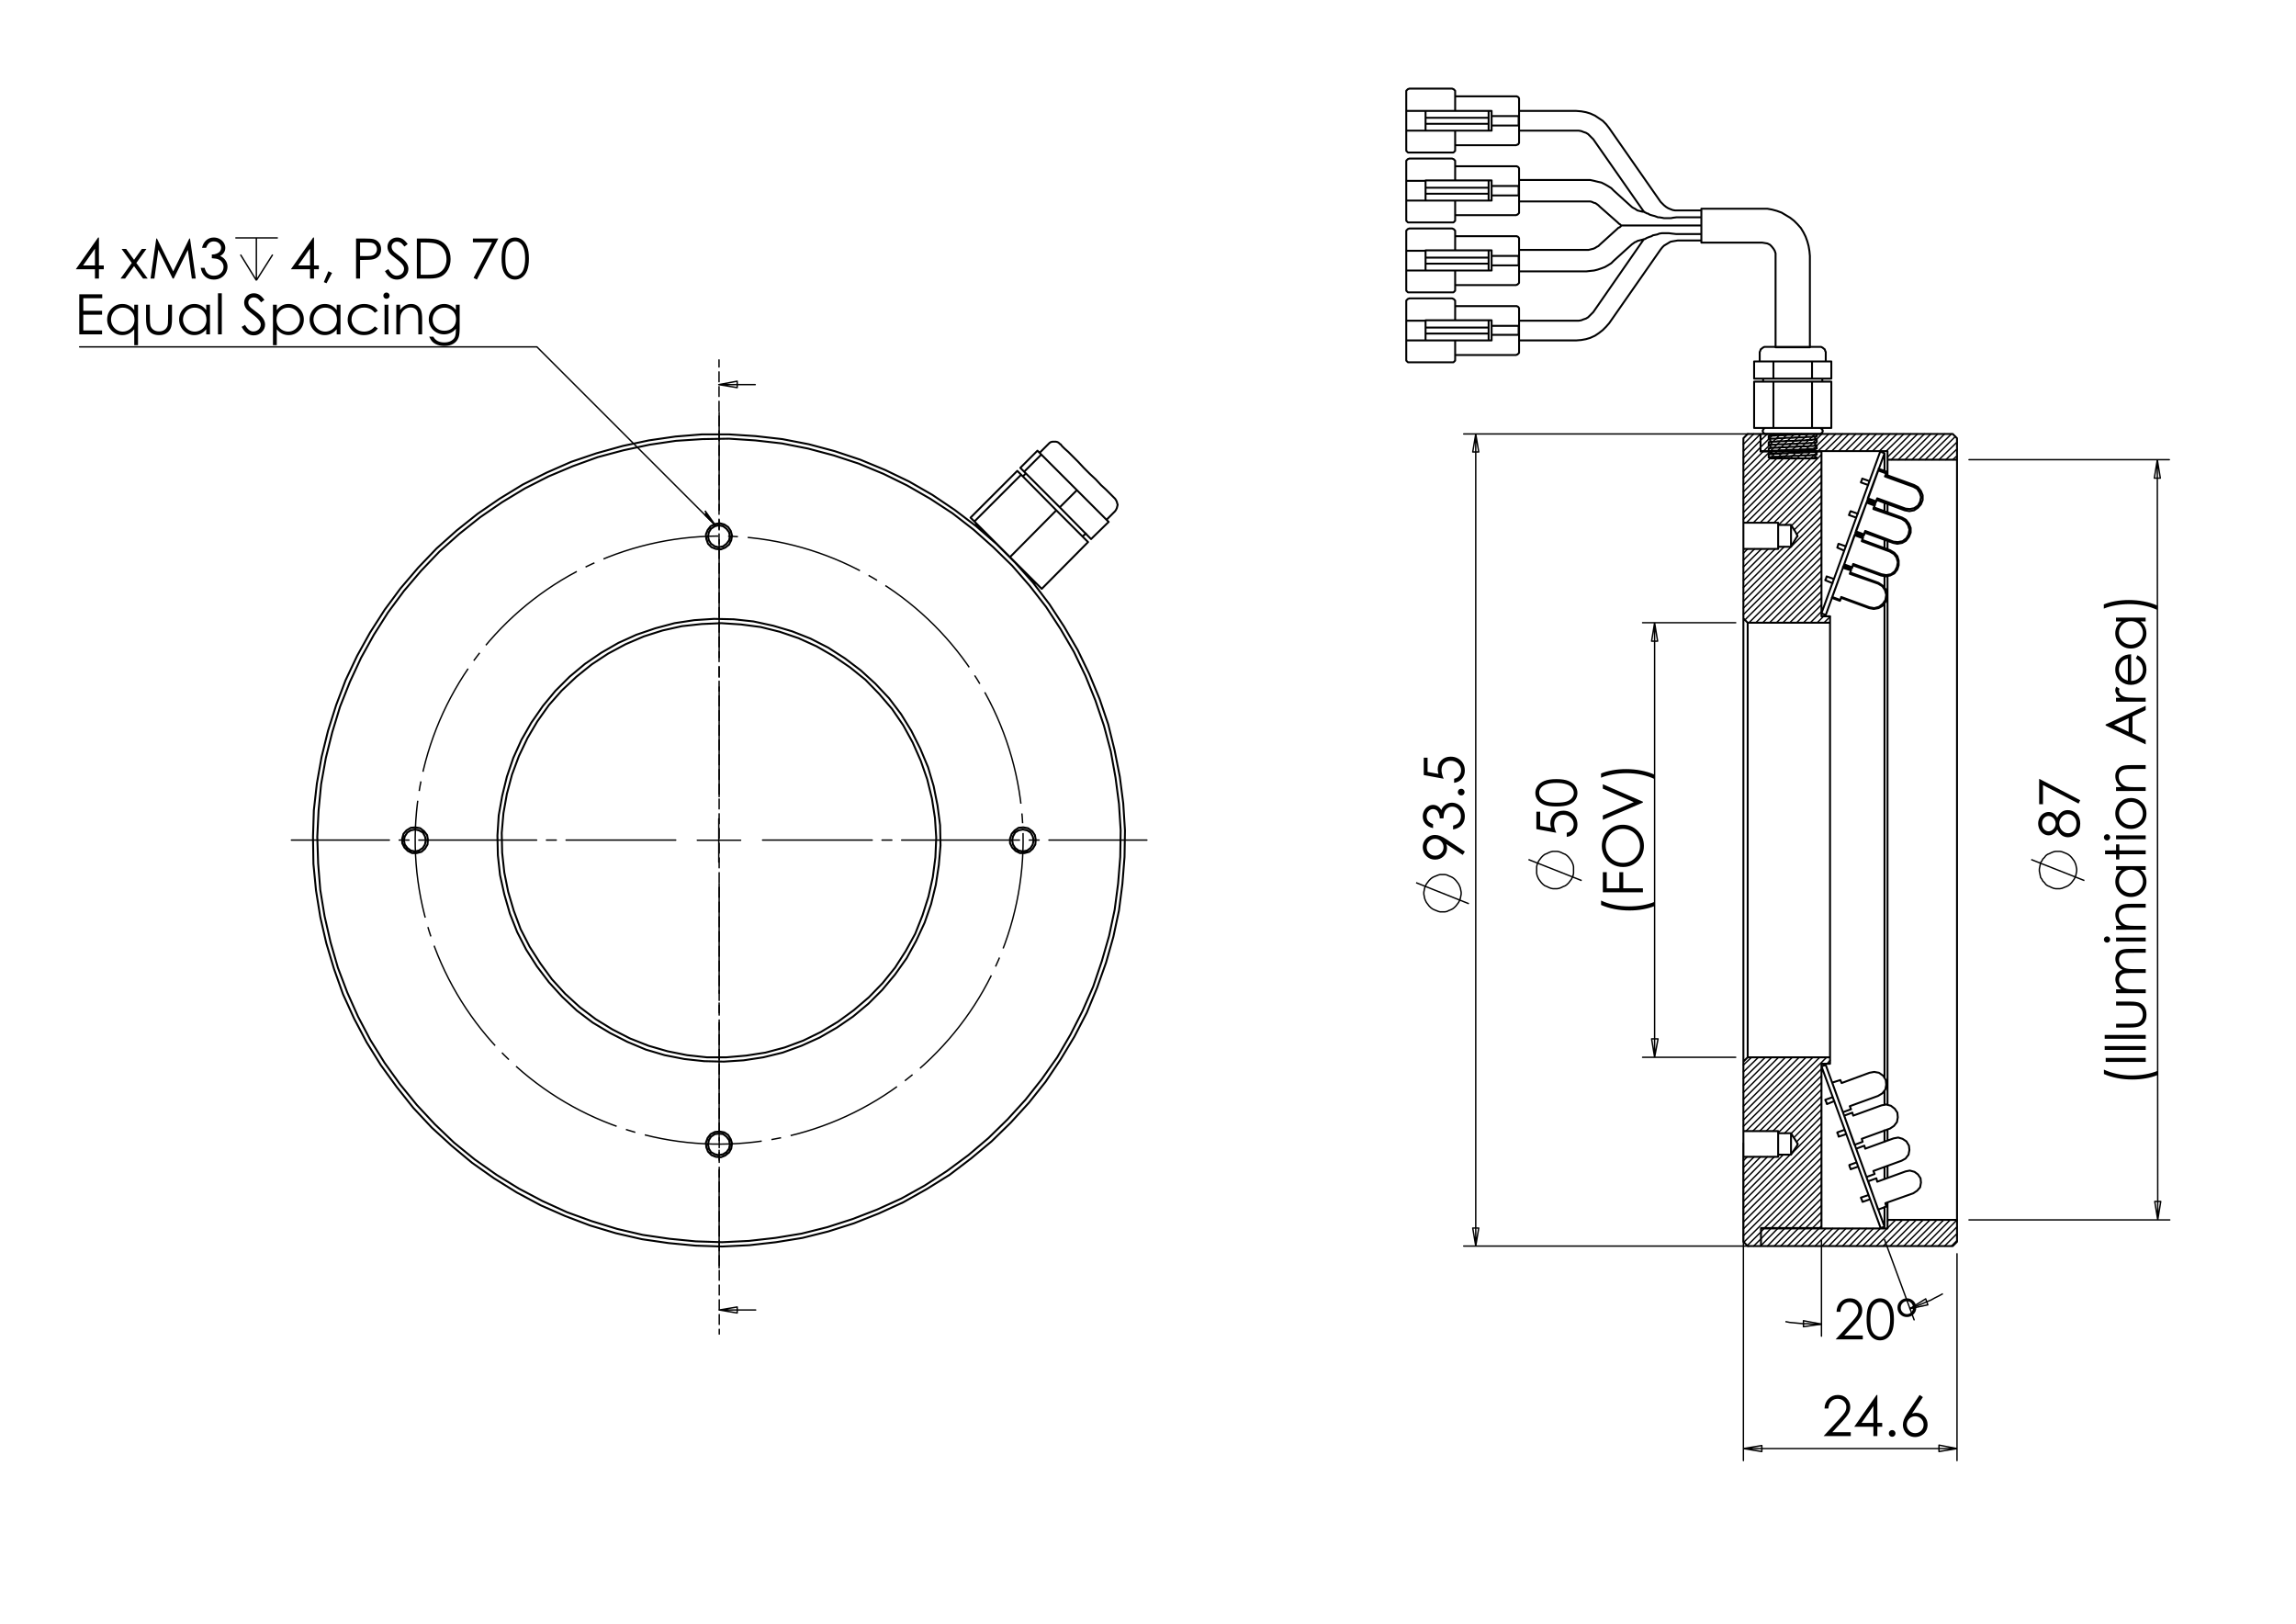<?xml version="1.0" encoding="utf-8"?>
<!-- Generator: Adobe Illustrator 16.0.0, SVG Export Plug-In . SVG Version: 6.00 Build 0)  -->
<!DOCTYPE svg PUBLIC "-//W3C//DTD SVG 1.1//EN" "http://www.w3.org/Graphics/SVG/1.1/DTD/svg11.dtd">
<svg version="1.1" id="Ebene_1" xmlns="http://www.w3.org/2000/svg" xmlns:xlink="http://www.w3.org/1999/xlink" x="0px" y="0px"
	 width="841.89px" height="595.276px" viewBox="0 0 841.89 595.276" enable-background="new 0 0 841.89 595.276"
	 xml:space="preserve">
<g>
	<path d="M35.978,87.075h0.297v10.243h1.778v1.397h-1.778v3.415h-1.458v-3.415h-7.031L35.978,87.075z M34.818,97.318v-6.168
		l-4.353,6.168H34.818z"/>
	<path d="M44.584,91.268h1.678l2.89,3.974l2.859-3.974h1.681l-3.698,5.131l4.167,5.731h-1.703l-3.307-4.562l-3.288,4.562h-1.668
		l4.116-5.721L44.584,91.268z"/>
	<path d="M55.2,102.13l2.103-14.686h0.239l5.972,12.05l5.914-12.05h0.235l2.114,14.686h-1.44l-1.451-10.503l-5.194,10.503h-0.375
		l-5.256-10.583l-1.443,10.583H55.2z"/>
	<path d="M75.581,90.849h-1.498c0.273-1.211,0.795-2.143,1.568-2.796c0.772-0.652,1.684-0.978,2.736-0.978
		c0.766,0,1.479,0.175,2.142,0.524c0.663,0.35,1.175,0.82,1.538,1.413c0.363,0.593,0.544,1.211,0.544,1.857
		c0,1.265-0.629,2.267-1.887,3.005c0.706,0.286,1.285,0.706,1.738,1.258c0.639,0.779,0.958,1.651,0.958,2.616
		c0,0.832-0.22,1.626-0.659,2.381c-0.439,0.756-1.039,1.34-1.797,1.752s-1.608,0.619-2.546,0.619c-1.265,0-2.32-0.365-3.166-1.093
		c-0.846-0.729-1.398-1.799-1.658-3.21h1.438c0.253,0.952,0.616,1.641,1.088,2.067c0.605,0.539,1.378,0.809,2.317,0.809
		c1.065,0,1.92-0.32,2.566-0.958c0.646-0.639,0.969-1.388,0.969-2.247c0-0.572-0.162-1.108-0.484-1.607
		c-0.323-0.499-0.756-0.875-1.298-1.128c-0.543-0.253-1.383-0.409-2.521-0.469v-1.348c0.672,0,1.285-0.118,1.837-0.354
		s0.954-0.538,1.203-0.903c0.25-0.366,0.375-0.766,0.375-1.198c0-0.639-0.254-1.191-0.764-1.657s-1.153-0.699-1.933-0.699
		c-0.632,0-1.178,0.178-1.638,0.534C76.291,89.393,75.901,89.997,75.581,90.849z"/>
</g>
<path fill="none" stroke="#000000" stroke-width="0.51" stroke-miterlimit="10" d="M99.982,93.352l-5.977,9.437 M88.186,93.352
	l5.819,9.437 M94.005,87.218v15.571 M86.298,87.218h15.571"/>
<g>
	<path d="M114.841,87.075h0.297v10.243h1.777v1.397h-1.777v3.415h-1.458v-3.415h-7.027L114.841,87.075z M113.681,97.318v-6.168
		l-4.35,6.168H113.681z"/>
	<path d="M120.409,99.434l1.348,0.639l-2.026,3.774l-0.988-0.419L120.409,99.434z"/>
	<path d="M130.561,87.444h2.925c1.677,0,2.808,0.073,3.394,0.22c0.838,0.207,1.524,0.631,2.056,1.273
		c0.532,0.643,0.799,1.449,0.799,2.421c0,0.979-0.26,1.786-0.779,2.421c-0.519,0.635-1.234,1.063-2.146,1.283
		c-0.666,0.16-1.91,0.24-3.733,0.24h-1.048v6.829h-1.467V87.444z M132.028,88.882v4.981l2.486,0.03c1.004,0,1.74-0.091,2.206-0.274
		c0.465-0.183,0.832-0.479,1.098-0.887c0.266-0.408,0.399-0.865,0.399-1.37c0-0.491-0.133-0.941-0.399-1.35
		c-0.266-0.409-0.617-0.699-1.053-0.872c-0.436-0.172-1.15-0.259-2.142-0.259H132.028z"/>
	<path d="M141.152,99.395l1.248-0.749c0.878,1.618,1.894,2.426,3.045,2.426c0.492,0,0.955-0.115,1.387-0.345
		c0.433-0.229,0.762-0.537,0.988-0.923c0.226-0.386,0.339-0.795,0.339-1.228c0-0.493-0.166-0.975-0.499-1.448
		c-0.459-0.652-1.297-1.438-2.516-2.356c-1.224-0.925-1.986-1.594-2.286-2.007c-0.519-0.692-0.779-1.441-0.779-2.246
		c0-0.639,0.153-1.221,0.459-1.747c0.306-0.526,0.737-0.94,1.292-1.243s1.16-0.454,1.812-0.454c0.692,0,1.339,0.171,1.941,0.514
		c0.602,0.343,1.239,0.973,1.912,1.892l-1.198,0.909c-0.553-0.732-1.023-1.214-1.413-1.448c-0.389-0.233-0.813-0.349-1.273-0.349
		c-0.592,0-1.076,0.18-1.452,0.539s-0.564,0.802-0.564,1.328c0,0.319,0.066,0.629,0.2,0.929c0.133,0.299,0.375,0.625,0.729,0.978
		c0.193,0.187,0.825,0.676,1.896,1.468c1.271,0.938,2.143,1.774,2.615,2.506c0.473,0.732,0.709,1.468,0.709,2.207
		c0,1.065-0.404,1.99-1.213,2.775s-1.792,1.178-2.95,1.178c-0.892,0-1.701-0.238-2.426-0.714
		C142.433,101.31,141.764,100.513,141.152,99.395z"/>
	<path d="M152.851,102.13V87.444h3.045c2.196,0,3.79,0.177,4.781,0.529c1.424,0.499,2.537,1.364,3.339,2.596
		c0.802,1.231,1.203,2.699,1.203,4.403c0,1.471-0.318,2.766-0.953,3.884c-0.636,1.118-1.461,1.943-2.476,2.476
		c-1.015,0.533-2.438,0.799-4.268,0.799H152.851z M154.258,100.742h1.697c2.03,0,3.438-0.126,4.223-0.379
		c1.104-0.359,1.973-1.006,2.605-1.94c0.632-0.934,0.948-2.077,0.948-3.426c0-1.417-0.343-2.627-1.028-3.631
		c-0.686-1.004-1.641-1.692-2.865-2.065c-0.918-0.279-2.433-0.419-4.542-0.419h-1.038V100.742z"/>
	<path d="M173.404,87.444h9.313l-7.856,15.056l-1.216-0.623l6.779-13.035h-7.021V87.444z"/>
	<path d="M183.916,94.792c0-1.937,0.208-3.435,0.624-4.493c0.416-1.058,1.003-1.86,1.762-2.406c0.759-0.545,1.607-0.818,2.545-0.818
		c0.952,0,1.813,0.274,2.585,0.824c0.772,0.549,1.382,1.373,1.832,2.471s0.674,2.573,0.674,4.423c0,1.844-0.221,3.311-0.664,4.403
		c-0.443,1.091-1.053,1.915-1.832,2.471c-0.778,0.556-1.644,0.834-2.595,0.834c-0.938,0-1.784-0.27-2.536-0.809
		s-1.339-1.343-1.762-2.411C184.126,98.211,183.916,96.715,183.916,94.792z M185.303,94.817c0,1.659,0.148,2.913,0.444,3.762
		c0.296,0.849,0.734,1.494,1.313,1.934c0.579,0.439,1.191,0.659,1.836,0.659c0.652,0,1.261-0.215,1.827-0.645
		c0.566-0.429,0.995-1.074,1.288-1.933c0.366-1.046,0.549-2.305,0.549-3.777c0-1.479-0.163-2.689-0.489-3.632
		s-0.777-1.632-1.353-2.068c-0.576-0.436-1.183-0.654-1.822-0.654c-0.652,0-1.264,0.218-1.836,0.654
		c-0.573,0.437-1.008,1.079-1.308,1.928C185.453,91.895,185.303,93.152,185.303,94.817z"/>
</g>
<g>
	<path d="M29.07,107.891h8.417v1.438h-6.949v4.602h6.889v1.438h-6.889v5.771h6.889v1.438H29.07V107.891z"/>
	<path d="M50.605,111.715v14.836h-1.378v-5.84c-0.586,0.712-1.243,1.248-1.972,1.607c-0.729,0.359-1.526,0.54-2.391,0.54
		c-1.538,0-2.851-0.558-3.939-1.672c-1.088-1.115-1.632-2.471-1.632-4.068c0-1.564,0.549-2.902,1.647-4.014
		c1.098-1.111,2.419-1.667,3.964-1.667c0.892,0,1.699,0.189,2.421,0.569s1.356,0.949,1.902,1.708v-1.997H50.605z M45.02,112.783
		c-0.778,0-1.496,0.191-2.154,0.573c-0.658,0.382-1.182,0.919-1.571,1.611c-0.389,0.691-0.583,1.423-0.583,2.194
		c0,0.765,0.196,1.496,0.588,2.194c0.392,0.698,0.919,1.242,1.581,1.63c0.661,0.389,1.371,0.583,2.129,0.583
		c0.765,0,1.489-0.193,2.174-0.579c0.685-0.385,1.211-0.907,1.581-1.565c0.369-0.658,0.553-1.399,0.553-2.224
		c0-1.256-0.414-2.307-1.242-3.151C47.248,113.206,46.229,112.783,45.02,112.783z"/>
	<path d="M53.561,111.715h1.397v5.072c0,1.238,0.067,2.09,0.2,2.556c0.2,0.666,0.582,1.192,1.145,1.578
		c0.563,0.386,1.234,0.579,2.015,0.579c0.78,0,1.441-0.188,1.984-0.564c0.543-0.376,0.918-0.87,1.125-1.483
		c0.14-0.419,0.21-1.308,0.21-2.666v-5.072h1.428v5.332c0,1.498-0.175,2.625-0.524,3.384c-0.35,0.759-0.875,1.353-1.578,1.782
		s-1.583,0.644-2.641,0.644c-1.059,0-1.942-0.215-2.651-0.644s-1.238-1.028-1.587-1.797c-0.349-0.769-0.524-1.925-0.524-3.469
		V111.715z"/>
	<path d="M76.993,111.715v10.862h-1.377v-1.867c-0.586,0.712-1.243,1.248-1.972,1.607c-0.729,0.359-1.526,0.54-2.391,0.54
		c-1.538,0-2.85-0.558-3.938-1.672s-1.632-2.471-1.632-4.068c0-1.564,0.549-2.902,1.647-4.014c1.098-1.111,2.419-1.667,3.963-1.667
		c0.892,0,1.699,0.189,2.421,0.569s1.356,0.949,1.902,1.708v-1.997H76.993z M71.407,112.783c-0.778,0-1.496,0.191-2.154,0.573
		c-0.659,0.382-1.182,0.919-1.571,1.611c-0.389,0.691-0.583,1.423-0.583,2.194c0,0.765,0.196,1.496,0.588,2.194
		c0.392,0.698,0.919,1.242,1.581,1.63c0.662,0.389,1.371,0.583,2.129,0.583c0.764,0,1.489-0.193,2.174-0.579
		c0.685-0.385,1.211-0.907,1.581-1.565s0.554-1.399,0.554-2.224c0-1.256-0.414-2.307-1.242-3.151S72.617,112.783,71.407,112.783z"/>
	<path d="M79.928,107.522h1.398v15.055h-1.398V107.522z"/>
	<path d="M88.604,119.842l1.248-0.749c0.878,1.618,1.894,2.426,3.045,2.426c0.493,0,0.955-0.115,1.388-0.345
		c0.433-0.229,0.762-0.537,0.989-0.923c0.226-0.386,0.339-0.795,0.339-1.228c0-0.493-0.167-0.975-0.5-1.448
		c-0.459-0.652-1.298-1.438-2.516-2.356c-1.225-0.925-1.987-1.594-2.287-2.007c-0.519-0.692-0.778-1.441-0.778-2.246
		c0-0.639,0.153-1.221,0.459-1.747s0.737-0.94,1.293-1.243s1.16-0.454,1.812-0.454c0.692,0,1.339,0.171,1.942,0.514
		s1.24,0.973,1.912,1.892l-1.198,0.909c-0.553-0.732-1.023-1.214-1.413-1.448c-0.39-0.233-0.814-0.349-1.273-0.349
		c-0.593,0-1.077,0.18-1.453,0.539s-0.564,0.802-0.564,1.328c0,0.319,0.066,0.629,0.2,0.929c0.133,0.299,0.375,0.625,0.729,0.978
		c0.193,0.187,0.825,0.676,1.897,1.468c1.271,0.938,2.143,1.774,2.616,2.506c0.473,0.732,0.709,1.468,0.709,2.207
		c0,1.065-0.404,1.99-1.213,2.775c-0.809,0.785-1.792,1.178-2.95,1.178c-0.892,0-1.701-0.238-2.426-0.714
		C89.885,121.757,89.216,120.96,88.604,119.842z"/>
	<path d="M100.095,111.715h1.397v1.997c0.552-0.759,1.187-1.328,1.905-1.708c0.718-0.379,1.519-0.569,2.403-0.569
		c1.542,0,2.863,0.556,3.959,1.667c1.097,1.112,1.646,2.45,1.646,4.014c0,1.597-0.543,2.954-1.631,4.068
		c-1.087,1.115-2.398,1.672-3.935,1.672c-0.864,0-1.659-0.18-2.384-0.54s-1.38-0.895-1.965-1.607v5.84h-1.397V111.715z
		 M105.686,112.783c-1.208,0-2.226,0.422-3.053,1.267c-0.827,0.844-1.24,1.895-1.24,3.151c0,0.824,0.184,1.565,0.553,2.224
		s0.896,1.18,1.583,1.565c0.688,0.386,1.413,0.579,2.177,0.579c0.75,0,1.456-0.194,2.117-0.583c0.661-0.389,1.187-0.932,1.579-1.63
		c0.392-0.698,0.588-1.429,0.588-2.194c0-0.771-0.195-1.502-0.583-2.194c-0.389-0.691-0.911-1.229-1.569-1.611
		C107.18,112.975,106.463,112.783,105.686,112.783z"/>
	<path d="M124.845,111.715v10.862h-1.377v-1.867c-0.586,0.712-1.243,1.248-1.972,1.607c-0.729,0.359-1.526,0.54-2.391,0.54
		c-1.538,0-2.85-0.558-3.938-1.672s-1.632-2.471-1.632-4.068c0-1.564,0.549-2.902,1.647-4.014c1.098-1.111,2.419-1.667,3.963-1.667
		c0.892,0,1.699,0.189,2.421,0.569s1.356,0.949,1.902,1.708v-1.997H124.845z M119.259,112.783c-0.778,0-1.496,0.191-2.154,0.573
		c-0.659,0.382-1.182,0.919-1.571,1.611c-0.389,0.691-0.583,1.423-0.583,2.194c0,0.765,0.196,1.496,0.588,2.194
		c0.392,0.698,0.919,1.242,1.581,1.63c0.662,0.389,1.371,0.583,2.129,0.583c0.764,0,1.489-0.193,2.174-0.579
		c0.685-0.385,1.211-0.907,1.581-1.565s0.554-1.399,0.554-2.224c0-1.256-0.414-2.307-1.242-3.151S120.469,112.783,119.259,112.783z"
		/>
	<path d="M138.533,113.971l-1.108,0.689c-0.958-1.271-2.264-1.907-3.919-1.907c-1.323,0-2.422,0.425-3.296,1.276
		s-1.312,1.885-1.312,3.101c0,0.792,0.201,1.536,0.604,2.234c0.402,0.698,0.954,1.24,1.655,1.625
		c0.702,0.386,1.487,0.579,2.358,0.579c1.596,0,2.898-0.636,3.909-1.907l1.108,0.729c-0.52,0.782-1.217,1.389-2.092,1.819
		c-0.875,0.431-1.872,0.647-2.99,0.647c-1.717,0-3.142-0.546-4.273-1.638c-1.132-1.091-1.697-2.419-1.697-3.983
		c0-1.051,0.265-2.028,0.793-2.93c0.529-0.902,1.256-1.605,2.182-2.111s1.96-0.759,3.105-0.759c0.719,0,1.413,0.11,2.082,0.329
		c0.669,0.22,1.236,0.506,1.703,0.859C137.811,112.977,138.207,113.426,138.533,113.971z"/>
	<path d="M141.703,107.242c0.318,0,0.59,0.113,0.815,0.339c0.225,0.227,0.338,0.5,0.338,0.819c0,0.313-0.113,0.583-0.338,0.809
		c-0.226,0.227-0.497,0.339-0.815,0.339c-0.312,0-0.58-0.113-0.805-0.339c-0.225-0.226-0.338-0.496-0.338-0.809
		c0-0.319,0.113-0.592,0.338-0.819C141.123,107.355,141.391,107.242,141.703,107.242z M141.009,111.715h1.398v10.862h-1.398V111.715
		z"/>
	<path d="M145.312,111.715h1.397v1.947c0.559-0.745,1.178-1.303,1.857-1.672c0.679-0.37,1.418-0.554,2.217-0.554
		c0.812,0,1.532,0.206,2.161,0.619c0.629,0.413,1.093,0.969,1.393,1.667c0.299,0.699,0.449,1.787,0.449,3.265v5.591h-1.398v-5.182
		c0-1.251-0.052-2.086-0.155-2.506c-0.162-0.719-0.473-1.259-0.932-1.622c-0.459-0.363-1.059-0.544-1.797-0.544
		c-0.845,0-1.603,0.28-2.271,0.839s-1.11,1.251-1.323,2.077c-0.133,0.539-0.2,1.524-0.2,2.955v3.983h-1.397V111.715z"/>
	<path d="M167.147,111.715h1.398v8.656c0,1.524-0.133,2.639-0.399,3.345c-0.366,0.999-1.002,1.767-1.907,2.306
		s-1.993,0.809-3.265,0.809c-0.932,0-1.769-0.132-2.511-0.396s-1.346-0.617-1.812-1.061c-0.466-0.444-0.896-1.093-1.288-1.948h1.518
		c0.413,0.719,0.946,1.251,1.599,1.597c0.653,0.346,1.463,0.52,2.429,0.52c0.953,0,1.758-0.178,2.414-0.532
		c0.656-0.355,1.125-0.801,1.404-1.338c0.28-0.538,0.42-1.405,0.42-2.602v-0.559c-0.526,0.666-1.169,1.176-1.929,1.532
		c-0.76,0.356-1.566,0.534-2.418,0.534c-1,0-1.939-0.248-2.819-0.744c-0.879-0.496-1.559-1.163-2.039-2.002
		c-0.479-0.838-0.719-1.76-0.719-2.765c0-1.005,0.25-1.942,0.75-2.811c0.5-0.869,1.191-1.556,2.074-2.062s1.814-0.759,2.793-0.759
		c0.813,0,1.571,0.168,2.274,0.504c0.703,0.336,1.381,0.891,2.034,1.663V111.715z M163.023,112.783
		c-0.792,0-1.527,0.191-2.206,0.574c-0.679,0.383-1.212,0.912-1.598,1.587c-0.386,0.675-0.579,1.406-0.579,2.191
		c0,1.191,0.399,2.176,1.198,2.955s1.833,1.168,3.105,1.168c1.284,0,2.318-0.386,3.1-1.158c0.782-0.772,1.173-1.787,1.173-3.045
		c0-0.819-0.18-1.549-0.539-2.191c-0.359-0.642-0.869-1.149-1.527-1.522C164.491,112.97,163.782,112.783,163.023,112.783z"/>
</g>
<path fill="none" stroke="#000000" stroke-width="0.51" stroke-miterlimit="10" d="M538.604,331.317l-19.344-7.706 M529.01,320.623
	h-0.943l-0.63,0.157l-0.787,0.314l-0.786,0.315l-0.628,0.313l-0.63,0.473l-0.628,0.629l-0.473,0.629l-0.472,0.629l-0.315,0.63
	l-0.313,0.787l-0.157,0.785l-0.156,0.786v0.787l0.156,0.786l0.157,0.786l0.313,0.787l0.315,0.628l0.472,0.63l0.473,0.629l0.628,0.63
	l0.63,0.472l0.628,0.313l0.786,0.314l0.787,0.315l0.63,0.157h0.943h0.785l0.787-0.157l0.63-0.315l0.786-0.314l0.631-0.313
	l0.627-0.472l0.63-0.63l0.471-0.629l0.472-0.63l0.315-0.628l0.315-0.787l0.156-0.786l0.158-0.786v-0.787l-0.158-0.786l-0.156-0.785
	l-0.315-0.787l-0.315-0.63l-0.472-0.629l-0.471-0.629l-0.63-0.629l-0.627-0.473l-0.631-0.313l-0.786-0.315l-0.63-0.314l-0.787-0.157
	H529.01"/>
<g>
	<g>
		<path d="M522.06,277.781l1.397,0l0.001,5.217l4.005,0.734c-0.188-0.638-0.281-1.213-0.281-1.725c0-1.336,0.447-2.438,1.342-3.305
			c0.896-0.868,2.042-1.302,3.439-1.302c0.965,0,1.851,0.223,2.655,0.668c0.806,0.445,1.423,1.049,1.853,1.811
			c0.43,0.761,0.645,1.641,0.645,2.639c0,1.191-0.364,2.196-1.092,3.015c-0.729,0.818-1.673,1.308-2.83,1.467v-1.507
			c0.565-0.113,1.024-0.304,1.377-0.574c0.353-0.27,0.637-0.629,0.853-1.079c0.217-0.449,0.325-0.919,0.325-1.412
			c0-0.965-0.367-1.793-1.098-2.484c-0.731-0.692-1.646-1.038-2.742-1.038c-0.99,0-1.794,0.313-2.412,0.938
			s-0.927,1.461-0.927,2.506c0,0.865,0.263,1.912,0.79,3.143l-7.299-1.355L522.06,277.781z"/>
	</g>
	<g>
		<path d="M534.552,290.398c0-0.339,0.12-0.629,0.359-0.869c0.239-0.239,0.532-0.359,0.879-0.359c0.339,0,0.63,0.12,0.873,0.359
			s0.364,0.529,0.364,0.868s-0.121,0.628-0.364,0.869c-0.243,0.239-0.534,0.359-0.873,0.359c-0.347,0-0.64-0.12-0.879-0.359
			S534.552,290.737,534.552,290.398z"/>
	</g>
	<g>
		<path d="M525.471,302.113v1.497c-1.212-0.272-2.144-0.795-2.796-1.566s-0.979-1.684-0.979-2.734c0-0.765,0.175-1.479,0.524-2.141
			c0.349-0.662,0.819-1.174,1.412-1.537c0.592-0.362,1.211-0.544,1.856-0.544c1.265,0,2.267,0.628,3.005,1.886
			c0.287-0.706,0.706-1.284,1.259-1.737c0.778-0.639,1.65-0.958,2.615-0.958c0.832,0,1.626,0.219,2.381,0.658
			c0.756,0.439,1.34,1.038,1.752,1.796c0.414,0.758,0.62,1.606,0.62,2.544c0,1.265-0.363,2.319-1.092,3.165
			c-0.729,0.845-1.799,1.396-3.21,1.657v-1.437c0.952-0.254,1.641-0.617,2.066-1.089c0.538-0.605,0.808-1.378,0.808-2.315
			c0-1.064-0.319-1.92-0.959-2.565c-0.639-0.646-1.388-0.968-2.246-0.968c-0.572,0-1.108,0.162-1.607,0.484
			c-0.499,0.323-0.875,0.756-1.127,1.298c-0.253,0.542-0.41,1.382-0.47,2.52h-1.348c0-0.672-0.118-1.283-0.354-1.836
			c-0.236-0.552-0.537-0.953-0.904-1.203c-0.366-0.249-0.766-0.374-1.198-0.374c-0.639,0-1.191,0.255-1.656,0.764
			c-0.466,0.509-0.699,1.152-0.699,1.932c0,0.632,0.179,1.178,0.534,1.637C524.015,301.405,524.618,301.793,525.471,302.113z"/>
	</g>
	<g>
		<path d="M537.123,312.215l-0.777,1.207l-6.015-3.971c0.175,0.532,0.263,1.032,0.263,1.498c0,1.167-0.421,2.157-1.262,2.972
			c-0.842,0.813-1.879,1.22-3.11,1.22c-0.845,0.001-1.606-0.195-2.286-0.588c-0.679-0.393-1.221-0.949-1.628-1.672
			c-0.406-0.722-0.609-1.495-0.609-2.32c0-0.812,0.195-1.562,0.589-2.251c0.393-0.688,0.941-1.229,1.646-1.621
			c0.706-0.393,1.458-0.589,2.257-0.59c0.605,0,1.239,0.121,1.901,0.364c0.663,0.243,1.46,0.677,2.392,1.302L537.123,312.215z
			 M529.306,310.613c0-0.859-0.302-1.589-0.904-2.188c-0.602-0.599-1.329-0.898-2.182-0.898c-0.852,0.001-1.578,0.303-2.181,0.904
			c-0.603,0.603-0.902,1.332-0.902,2.19c0,0.853,0.301,1.579,0.903,2.181c0.604,0.603,1.33,0.903,2.182,0.902
			c0.853,0,1.58-0.302,2.181-0.905C529.005,312.195,529.306,311.466,529.306,310.613z"/>
	</g>
</g>
<path fill="none" stroke="#000000" stroke-width="0.51" stroke-miterlimit="10" d="M579.968,322.825l-19.503-7.707 M570.217,312.129
	h-0.787l-0.785,0.157l-0.786,0.314l-0.629,0.313l-0.787,0.315l-0.629,0.472l-0.63,0.629l-0.472,0.629l-0.472,0.63l-0.314,0.629
	l-0.314,0.786l-0.157,0.787v0.787v0.786v0.786l0.157,0.787l0.314,0.785l0.314,0.63l0.472,0.628l0.472,0.63l0.63,0.629l0.629,0.473
	l0.787,0.313l0.629,0.314l0.786,0.315l0.785,0.156h0.787h0.786l0.787-0.156l0.786-0.315l0.629-0.314l0.787-0.313l0.629-0.473
	l0.629-0.629l0.472-0.63l0.472-0.628l0.314-0.63l0.315-0.785l0.156-0.787v-0.786v-0.786v-0.787l-0.156-0.787l-0.315-0.786
	l-0.314-0.629l-0.472-0.63l-0.472-0.629l-0.629-0.629l-0.629-0.472l-0.787-0.315l-0.629-0.313l-0.786-0.314l-0.787-0.157H570.217"/>
<g>
	<g>
		<path d="M570.698,295.66c-1.937,0-3.435-0.207-4.493-0.624c-1.058-0.416-1.859-1.003-2.405-1.762
			c-0.547-0.758-0.82-1.607-0.82-2.546c0-0.952,0.275-1.814,0.823-2.587c0.549-0.772,1.372-1.383,2.471-1.833
			s2.572-0.675,4.423-0.675c1.844,0,3.312,0.221,4.402,0.663c1.092,0.442,1.916,1.053,2.472,1.832
			c0.557,0.779,0.834,1.644,0.834,2.596c0,0.939-0.27,1.784-0.808,2.537c-0.539,0.752-1.343,1.34-2.411,1.763
			C574.117,295.447,572.622,295.659,570.698,295.66z M570.723,294.271c1.659,0,2.913-0.149,3.763-0.445
			c0.849-0.296,1.493-0.735,1.932-1.314c0.439-0.579,0.66-1.192,0.66-1.837c0-0.652-0.215-1.262-0.645-1.828
			c-0.431-0.566-1.075-0.995-1.935-1.288c-1.046-0.366-2.305-0.549-3.777-0.548c-1.479,0-2.688,0.164-3.632,0.49
			c-0.942,0.326-1.632,0.777-2.066,1.354c-0.437,0.576-0.655,1.184-0.655,1.823c0,0.652,0.219,1.265,0.655,1.837
			s1.08,1.008,1.929,1.308C567.801,294.122,569.058,294.272,570.723,294.271z"/>
	</g>
	<g>
		<path d="M563.352,297.584l1.397,0l0.001,5.221l4.005,0.733c-0.188-0.638-0.281-1.213-0.281-1.726
			c-0.001-1.337,0.447-2.439,1.342-3.307c0.896-0.868,2.042-1.302,3.439-1.302c0.965,0,1.851,0.222,2.655,0.668
			c0.806,0.446,1.423,1.05,1.853,1.813c0.429,0.762,0.645,1.643,0.645,2.642c0,1.191-0.364,2.196-1.092,3.016
			c-0.729,0.819-1.673,1.309-2.83,1.469v-1.508c0.564-0.114,1.023-0.306,1.376-0.575c0.354-0.27,0.638-0.629,0.854-1.078
			c0.217-0.45,0.325-0.921,0.325-1.413c0-0.966-0.367-1.795-1.098-2.487c-0.731-0.692-1.646-1.038-2.742-1.037
			c-0.99,0-1.794,0.313-2.412,0.938c-0.618,0.627-0.927,1.463-0.927,2.508c0,0.865,0.263,1.914,0.79,3.145l-7.299-1.356
			L563.352,297.584z"/>
	</g>
</g>
<g>
	<g>
		<path d="M606.659,283.987l0.001,1.619c-1.338-0.659-2.899-1.183-4.684-1.572c-1.783-0.389-3.624-0.584-5.521-0.583
			c-1.757,0-3.451,0.149-5.082,0.446c-1.63,0.297-3.064,0.705-4.302,1.225l-0.001-1.538c1.185-0.5,2.581-0.895,4.188-1.185
			s3.279-0.436,5.017-0.436c1.863,0,3.683,0.173,5.456,0.519S605.148,283.328,606.659,283.987z"/>
	</g>
	<g>
		<path d="M587.725,300.544v-1.598l11.345-4.874l-11.347-4.947l-0.001-1.599l14.688,6.39v0.32L587.725,300.544z"/>
	</g>
	<g>
		<path d="M587.357,310.208c-0.001-2.226,0.741-4.089,2.225-5.588c1.484-1.501,3.312-2.251,5.481-2.251
			c2.149-0.001,3.974,0.748,5.471,2.243c1.499,1.496,2.247,3.32,2.248,5.473c0,2.18-0.744,4.019-2.235,5.519
			c-1.49,1.5-3.293,2.25-5.41,2.251c-1.411,0-2.719-0.342-3.924-1.024s-2.148-1.614-2.831-2.793
			C587.699,312.857,587.357,311.581,587.357,310.208z M588.785,310.142c0,1.088,0.283,2.118,0.85,3.092
			c0.567,0.975,1.33,1.735,2.289,2.281c0.959,0.547,2.028,0.82,3.207,0.82c1.745-0.001,3.22-0.606,4.422-1.818
			c1.201-1.211,1.802-2.67,1.802-4.378c-0.001-1.141-0.277-2.196-0.83-3.167s-1.309-1.727-2.269-2.27
			c-0.959-0.544-2.025-0.816-3.197-0.815c-1.166,0-2.22,0.272-3.163,0.816c-0.941,0.544-1.695,1.31-2.262,2.297
			S588.784,309.035,588.785,310.142z"/>
	</g>
	<g>
		<path d="M587.731,327.127l-0.002-7.363h1.438l0.001,5.895l4.603-0.001l-0.001-5.895l1.438-0.001l0.001,5.895l7.208-0.001
			l0.001,1.469L587.731,327.127z"/>
	</g>
	<g>
		<path d="M587.083,331.768v-1.618c1.338,0.652,2.898,1.175,4.683,1.567c1.783,0.393,3.624,0.588,5.521,0.588
			c1.758,0,3.451-0.148,5.082-0.445s3.064-0.705,4.303-1.225v1.538c-1.185,0.493-2.579,0.886-4.183,1.18
			c-1.604,0.294-3.275,0.441-5.012,0.441c-1.871,0-3.692-0.173-5.467-0.519C590.236,332.93,588.594,332.427,587.083,331.768z"/>
	</g>
</g>
<g>
	<path d="M674.829,480.941h-1.407c0.04-1.447,0.523-2.637,1.452-3.566c0.928-0.93,2.074-1.396,3.438-1.396
		c1.351,0,2.443,0.437,3.278,1.309c0.835,0.873,1.253,1.901,1.253,3.087c0,0.832-0.199,1.612-0.598,2.342s-1.171,1.716-2.318,2.961
		l-3.657,3.939h6.772v1.418h-9.97l5.608-6.063c1.138-1.22,1.878-2.124,2.221-2.713c0.343-0.59,0.514-1.211,0.514-1.863
		c0-0.826-0.308-1.537-0.923-2.134c-0.615-0.596-1.369-0.895-2.261-0.895c-0.938,0-1.718,0.313-2.34,0.938
		C675.27,478.931,674.915,479.81,674.829,480.941z"/>
	<path d="M684.438,483.697c0-1.937,0.208-3.435,0.624-4.493c0.416-1.058,1.003-1.859,1.762-2.405
		c0.758-0.546,1.606-0.819,2.544-0.819c0.951,0,1.813,0.275,2.585,0.824s1.382,1.372,1.831,2.471s0.674,2.572,0.674,4.423
		c0,1.844-0.222,3.312-0.664,4.402c-0.442,1.092-1.053,1.916-1.831,2.472s-1.644,0.833-2.595,0.833c-0.938,0-1.782-0.27-2.534-0.809
		s-1.339-1.343-1.762-2.411S684.438,485.621,684.438,483.697z M685.826,483.721c0,1.659,0.147,2.913,0.443,3.763
		c0.296,0.849,0.733,1.493,1.313,1.933s1.191,0.66,1.836,0.66c0.652,0,1.261-0.215,1.826-0.645s0.995-1.074,1.288-1.934
		c0.365-1.046,0.549-2.305,0.549-3.777c0-1.479-0.163-2.688-0.489-3.632c-0.326-0.942-0.776-1.632-1.353-2.067
		c-0.575-0.437-1.183-0.655-1.821-0.655c-0.651,0-1.264,0.219-1.836,0.655c-0.572,0.436-1.008,1.079-1.308,1.928
		C685.976,480.799,685.826,482.056,685.826,483.721z"/>
	<path d="M702.651,479.414c0,0.965-0.336,1.779-1.008,2.441s-1.486,0.993-2.445,0.993c-0.958,0-1.77-0.333-2.435-0.998
		c-0.665-0.666-0.998-1.488-0.998-2.467c0-0.938,0.341-1.74,1.023-2.405c0.682-0.666,1.495-0.999,2.439-0.999
		s1.752,0.333,2.42,0.999C702.317,477.643,702.651,478.456,702.651,479.414z M701.464,479.433c0-0.676-0.216-1.242-0.648-1.699
		c-0.433-0.458-0.958-0.687-1.577-0.687c-0.625,0-1.162,0.23-1.611,0.691s-0.674,1.019-0.674,1.675c0,0.644,0.227,1.198,0.679,1.665
		c0.452,0.468,0.984,0.701,1.597,0.701s1.138-0.229,1.577-0.686C701.244,480.636,701.464,480.083,701.464,479.433z"/>
</g>
<path fill="none" stroke="#000000" stroke-width="0.51" stroke-miterlimit="10" d="M764.302,322.825l-19.503-7.707 M754.55,312.129
	h-0.786l-0.786,0.157l-0.787,0.314l-0.629,0.313l-0.787,0.315l-0.627,0.472l-0.472,0.629l-0.631,0.629l-0.314,0.63l-0.472,0.629
	l-0.156,0.786l-0.159,0.787l-0.156,0.787v0.786l0.156,0.786l0.159,0.787l0.156,0.785l0.472,0.63l0.314,0.628l0.631,0.63l0.472,0.629
	l0.627,0.473l0.787,0.313l0.629,0.314l0.787,0.315l0.786,0.156h0.786h0.787l0.786-0.156l0.787-0.315l0.785-0.314l0.63-0.313
	l0.628-0.473l0.63-0.629l0.472-0.63l0.472-0.628l0.315-0.63l0.314-0.785l0.156-0.787l0.158-0.786v-0.786l-0.158-0.787l-0.156-0.787
	l-0.314-0.786l-0.315-0.629l-0.472-0.63l-0.472-0.629l-0.63-0.629l-0.628-0.472l-0.63-0.315l-0.785-0.313l-0.787-0.314l-0.786-0.157
	H754.55"/>
<g>
	<g>
		<path d="M747.718,294.843l-0.002-9.317l15.057,7.856l-0.623,1.216l-13.036-6.778l0.002,7.023H747.718z"/>
	</g>
	<g>
		<path d="M754.347,299.778c0.492-0.993,1.055-1.704,1.688-2.133c0.632-0.43,1.351-0.645,2.156-0.645
			c1.132,0,2.13,0.369,2.995,1.108c1.058,0.905,1.587,2.2,1.588,3.885c0,1.625-0.464,2.856-1.392,3.695
			c-0.929,0.839-1.952,1.258-3.07,1.259c-0.818,0-1.556-0.22-2.211-0.659s-1.24-1.171-1.753-2.195
			c-0.373,0.719-0.834,1.258-1.387,1.617s-1.145,0.54-1.777,0.54c-0.639,0.001-1.263-0.19-1.872-0.573
			c-0.608-0.383-1.089-0.912-1.438-1.588s-0.524-1.407-0.524-2.192c0-0.766,0.176-1.475,0.528-2.127
			c0.354-0.652,0.832-1.164,1.438-1.533c0.606-0.37,1.242-0.555,1.907-0.555c0.666,0,1.258,0.174,1.777,0.524
			C753.518,298.554,753.967,299.078,754.347,299.778z M748.776,301.971c0,0.807,0.238,1.476,0.714,2.006
			c0.477,0.53,1.044,0.795,1.702,0.794c0.652,0,1.243-0.285,1.772-0.855s0.794-1.235,0.794-1.996c0-0.486-0.121-0.946-0.36-1.38
			c-0.24-0.434-0.567-0.772-0.983-1.016s-0.834-0.365-1.253-0.365c-0.593,0-1.139,0.241-1.638,0.72
			C749.025,300.36,748.775,301.057,748.776,301.971z M755.086,301.899c0,1.011,0.328,1.858,0.983,2.543
			c0.656,0.685,1.421,1.027,2.293,1.027c0.539,0,1.048-0.147,1.526-0.439c0.479-0.293,0.849-0.702,1.108-1.228
			c0.259-0.524,0.389-1.133,0.389-1.824c-0.001-1.07-0.316-1.921-0.949-2.553c-0.632-0.631-1.371-0.948-2.217-0.948
			c-0.818,0-1.545,0.335-2.181,1.003S755.085,300.955,755.086,301.899z"/>
	</g>
</g>
<g>
	<g>
		<path d="M791.01,222.001l0.001,1.618c-1.339-0.659-2.899-1.182-4.684-1.571c-1.783-0.389-3.624-0.583-5.521-0.583
			c-1.757,0-3.451,0.149-5.082,0.446c-1.63,0.297-3.064,0.704-4.303,1.224v-1.538c1.185-0.5,2.581-0.894,4.188-1.184
			s3.279-0.436,5.017-0.436c1.863,0,3.683,0.173,5.456,0.519S789.499,221.343,791.01,222.001z"/>
	</g>
	<g>
		<path d="M775.896,226.445l10.862-0.003l0.001,1.378l-1.867,0c0.713,0.586,1.248,1.243,1.607,1.972s0.539,1.526,0.54,2.391
			c0,1.537-0.557,2.851-1.671,3.939c-1.115,1.089-2.471,1.633-4.068,1.633c-1.564,0-2.902-0.548-4.014-1.646
			c-1.112-1.098-1.668-2.419-1.668-3.963c-0.001-0.892,0.188-1.699,0.568-2.421c0.379-0.723,0.948-1.356,1.707-1.902l-1.997,0
			L775.896,226.445z M776.967,232.031c0,0.778,0.191,1.496,0.573,2.154c0.383,0.658,0.92,1.182,1.612,1.57
			c0.69,0.389,1.422,0.583,2.193,0.583c0.765,0,1.496-0.197,2.193-0.589s1.241-0.92,1.63-1.581c0.389-0.662,0.583-1.372,0.583-2.129
			c-0.001-0.765-0.193-1.489-0.579-2.174c-0.386-0.685-0.907-1.211-1.565-1.58s-1.399-0.553-2.224-0.553
			c-1.257,0-2.307,0.415-3.151,1.243C777.388,229.802,776.966,230.821,776.967,232.031z"/>
	</g>
	<g>
		<path d="M783.158,241.411l0.619-1.178c0.759,0.386,1.371,0.832,1.837,1.338s0.82,1.076,1.063,1.708
			c0.244,0.633,0.365,1.349,0.365,2.148c0,1.772-0.579,3.158-1.741,4.158c-1.161,1-2.474,1.5-3.938,1.5
			c-1.378,0-2.605-0.422-3.684-1.268c-1.371-1.072-2.058-2.508-2.058-4.307c-0.001-1.852,0.701-3.331,2.105-4.437
			c0.992-0.787,2.229-1.187,3.714-1.2l0.002,9.774c1.262-0.027,2.296-0.431,3.103-1.21c0.806-0.78,1.209-1.743,1.209-2.889
			c0-0.553-0.096-1.091-0.288-1.614c-0.193-0.523-0.448-0.968-0.767-1.334C784.382,242.234,783.868,241.837,783.158,241.411z
			 M780.233,241.412c-0.745,0.187-1.341,0.458-1.787,0.814c-0.445,0.357-0.806,0.829-1.078,1.415
			c-0.271,0.586-0.408,1.203-0.408,1.849c0,1.066,0.343,1.983,1.029,2.749c0.499,0.56,1.248,0.983,2.246,1.269L780.233,241.412z"/>
	</g>
	<g>
		<path d="M775.904,257.241l-0.001-1.428l1.588,0c-0.626-0.426-1.094-0.875-1.403-1.347c-0.31-0.473-0.464-0.965-0.464-1.478
			c0-0.386,0.123-0.798,0.368-1.238l1.179,0.729c-0.126,0.293-0.189,0.539-0.189,0.739c0,0.466,0.191,0.915,0.574,1.348
			s0.977,0.762,1.782,0.988c0.619,0.173,1.87,0.259,3.754,0.259l3.674-0.001l0.001,1.428L775.904,257.241z"/>
	</g>
	<g>
		<path d="M772.082,265.615l14.684-6.853l0.001,1.585l-4.832,2.312l0.002,6.327l4.832,2.287l0.001,1.637l-14.688-6.935V265.615z
			 M775.202,265.799l5.316,2.515l-0.002-5.021L775.202,265.799z"/>
	</g>
	<g>
		<path d="M775.912,289.982l-0.001-1.397l1.947,0c-0.746-0.559-1.303-1.178-1.673-1.857c-0.369-0.679-0.554-1.417-0.555-2.216
			c0-0.812,0.206-1.533,0.619-2.162c0.412-0.629,0.968-1.094,1.667-1.393c0.699-0.3,1.786-0.45,3.264-0.45l5.591-0.001l0.001,1.397
			l-5.182,0.001c-1.251,0-2.087,0.053-2.506,0.156c-0.719,0.163-1.26,0.473-1.622,0.933c-0.363,0.459-0.544,1.058-0.543,1.797
			c0,0.846,0.279,1.603,0.838,2.272c0.56,0.669,1.252,1.11,2.077,1.323c0.539,0.133,1.524,0.199,2.955,0.199l3.983-0.001
			l0.001,1.397L775.912,289.982z"/>
	</g>
	<g>
		<path d="M775.635,298.231c-0.001-1.674,0.604-3.061,1.816-4.161c1.104-1,2.411-1.501,3.922-1.501c1.518,0,2.845,0.528,3.979,1.584
			c1.135,1.057,1.702,2.415,1.703,4.075c0,1.667-0.566,3.03-1.701,4.086s-2.461,1.586-3.979,1.586c-1.504,0-2.809-0.499-3.913-1.499
			C776.244,301.301,775.635,299.912,775.635,298.231z M777.002,298.236c0,1.162,0.43,2.161,1.289,2.996
			c0.858,0.835,1.897,1.251,3.115,1.251c0.785,0,1.518-0.19,2.196-0.572c0.679-0.38,1.202-0.895,1.571-1.543
			c0.369-0.647,0.555-1.358,0.555-2.134c0-0.774-0.187-1.486-0.556-2.134s-0.894-1.162-1.572-1.543
			c-0.679-0.38-1.411-0.57-2.196-0.57c-1.218,0-2.257,0.419-3.115,1.258C777.431,296.083,777.002,297.081,777.002,298.236z"/>
	</g>
	<g>
		<path d="M771.443,306.98c0-0.317,0.113-0.59,0.34-0.814c0.226-0.226,0.499-0.339,0.818-0.339c0.313,0,0.582,0.113,0.809,0.339
			c0.227,0.225,0.34,0.497,0.34,0.814c0,0.312-0.113,0.58-0.34,0.806s-0.496,0.338-0.809,0.338c-0.319,0-0.593-0.112-0.818-0.338
			C771.557,307.56,771.443,307.292,771.443,306.98z M775.916,307.673v-1.397l10.862-0.002v1.397L775.916,307.673z"/>
	</g>
	<g>
		<path d="M771.883,313.178v-1.397l4.033-0.001v-2.217h1.208v2.217l9.654-0.002v1.397l-9.654,0.002l0.001,1.907h-1.208l-0.001-1.907
			L771.883,313.178z"/>
	</g>
	<g>
		<path d="M775.918,317.54l10.862-0.002v1.378h-1.867c0.713,0.585,1.248,1.242,1.607,1.972c0.36,0.729,0.54,1.525,0.54,2.391
			c0,1.538-0.556,2.851-1.671,3.939c-1.115,1.088-2.471,1.633-4.068,1.633c-1.564,0-2.902-0.548-4.014-1.646
			c-1.111-1.098-1.668-2.419-1.668-3.964c0-0.892,0.189-1.698,0.568-2.421c0.379-0.722,0.948-1.355,1.707-1.901h-1.997V317.54z
			 M776.987,323.125c0,0.777,0.191,1.496,0.573,2.154c0.384,0.658,0.921,1.182,1.612,1.57c0.69,0.388,1.422,0.582,2.193,0.582
			c0.765,0,1.496-0.195,2.193-0.589c0.698-0.393,1.242-0.919,1.63-1.581c0.389-0.661,0.583-1.371,0.583-2.129
			c0-0.765-0.192-1.489-0.579-2.174c-0.386-0.685-0.907-1.212-1.565-1.581c-0.658-0.367-1.399-0.552-2.224-0.552
			c-1.257,0-2.307,0.414-3.151,1.242S776.987,321.916,776.987,323.125z"/>
	</g>
	<g>
		<path d="M775.925,340.833v-1.397h1.947c-0.746-0.56-1.303-1.179-1.674-1.857c-0.369-0.679-0.554-1.418-0.554-2.216
			c0-0.813,0.206-1.533,0.618-2.162s0.968-1.093,1.667-1.393s1.787-0.45,3.265-0.45l5.591-0.001v1.397l-5.182,0.001
			c-1.251,0-2.087,0.052-2.506,0.156c-0.719,0.162-1.26,0.473-1.621,0.933c-0.363,0.459-0.544,1.059-0.544,1.797
			c0,0.846,0.279,1.604,0.839,2.272s1.252,1.109,2.077,1.321c0.539,0.134,1.524,0.2,2.955,0.2l3.983-0.001v1.397L775.925,340.833z"
			/>
	</g>
	<g>
		<path d="M771.452,344.441c0-0.317,0.113-0.59,0.34-0.814c0.226-0.226,0.499-0.339,0.818-0.339c0.313,0,0.582,0.113,0.809,0.339
			c0.227,0.225,0.34,0.497,0.34,0.814c0,0.312-0.113,0.58-0.34,0.806s-0.496,0.338-0.809,0.338c-0.319,0-0.593-0.112-0.818-0.338
			C771.565,345.021,771.452,344.752,771.452,344.441z M775.925,345.134v-1.397l10.862-0.002v1.397L775.925,345.134z"/>
	</g>
	<g>
		<path d="M775.93,364.111v-1.397h1.877c-0.693-0.486-1.199-0.986-1.519-1.499c-0.426-0.707-0.639-1.449-0.639-2.229
			c0-0.526,0.103-1.025,0.309-1.499c0.206-0.473,0.48-0.859,0.823-1.159s0.834-0.561,1.473-0.78
			c-0.852-0.465-1.499-1.046-1.942-1.743c-0.442-0.697-0.664-1.447-0.664-2.251c0-0.75,0.188-1.412,0.568-1.987
			c0.379-0.574,0.908-1,1.587-1.279s1.697-0.419,3.055-0.419l5.931-0.001v1.427l-5.931,0.001c-1.164,0-1.965,0.084-2.4,0.25
			c-0.437,0.166-0.787,0.45-1.053,0.852s-0.399,0.88-0.399,1.438c0,0.677,0.2,1.295,0.6,1.855s0.933,0.971,1.598,1.229
			c0.666,0.258,1.777,0.387,3.335,0.387l4.253-0.001v1.397l-5.561,0.001c-1.312,0-2.202,0.083-2.671,0.246
			c-0.47,0.163-0.846,0.447-1.128,0.854c-0.283,0.406-0.424,0.889-0.424,1.447c0,0.646,0.195,1.25,0.584,1.813
			c0.39,0.563,0.914,0.979,1.572,1.248c0.66,0.269,1.669,0.403,3.026,0.403l4.603-0.001v1.397L775.93,364.111z"/>
	</g>
	<g>
		<path d="M775.931,376.714v-1.397l5.072-0.001c1.237,0,2.09-0.066,2.556-0.201c0.665-0.2,1.19-0.581,1.576-1.145
			s0.579-1.235,0.579-2.015c0-0.78-0.189-1.441-0.565-1.985c-0.376-0.543-0.87-0.918-1.482-1.125
			c-0.419-0.139-1.308-0.209-2.665-0.209l-5.072,0.001v-1.428l5.331-0.001c1.498,0,2.626,0.174,3.385,0.523s1.353,0.875,1.782,1.577
			c0.429,0.702,0.645,1.583,0.645,2.641c0,1.059-0.215,1.942-0.644,2.651s-1.027,1.238-1.796,1.587
			c-0.77,0.35-1.926,0.525-3.47,0.525L775.931,376.714z"/>
	</g>
	<g>
		<path d="M771.741,380.833v-1.397l15.056-0.003v1.397L771.741,380.833z"/>
	</g>
	<g>
		<path d="M771.74,384.923v-1.397l15.056-0.003v1.397L771.74,384.923z"/>
	</g>
	<g>
		<path d="M772.113,389.313v-1.468l14.686-0.003v1.468L772.113,389.313z"/>
	</g>
	<g>
		<path d="M771.463,393.747v-1.617c1.338,0.652,2.898,1.175,4.683,1.566c1.783,0.393,3.624,0.588,5.521,0.588
			c1.758,0,3.451-0.149,5.082-0.445c1.631-0.297,3.064-0.705,4.303-1.224v1.537c-1.185,0.493-2.579,0.886-4.182,1.179
			c-1.604,0.293-3.275,0.439-5.012,0.44c-1.871,0-3.692-0.172-5.467-0.518S772.974,394.406,771.463,393.747z"/>
	</g>
</g>
<g>
	<path d="M670.424,516.386l-1.407,0.001c0.04-1.447,0.522-2.638,1.451-3.567c0.928-0.93,2.073-1.396,3.438-1.396
		c1.35,0,2.442,0.437,3.277,1.309s1.253,1.9,1.253,3.086c0,0.832-0.198,1.612-0.597,2.342c-0.397,0.73-1.17,1.717-2.317,2.962
		l-3.655,3.94l6.771-0.002v1.418l-9.969,0.003l5.607-6.065c1.137-1.22,1.876-2.124,2.219-2.713c0.343-0.59,0.514-1.211,0.514-1.863
		c0-0.826-0.309-1.537-0.924-2.134c-0.615-0.596-1.368-0.895-2.26-0.895c-0.938,0.001-1.718,0.314-2.34,0.939
		C670.863,514.376,670.51,515.255,670.424,516.386z"/>
	<path d="M688.087,511.42h0.297l0.002,10.243l1.776-0.001l0.001,1.398l-1.776,0.001v3.414h-1.456v-3.414l-7.025,0.002
		L688.087,511.42z M686.93,521.664l-0.001-6.168l-4.348,6.169L686.93,521.664z"/>
	<path d="M693.806,524.279c0.339-0.001,0.628,0.119,0.867,0.358c0.24,0.239,0.359,0.532,0.359,0.879c0,0.339-0.119,0.63-0.359,0.873
		c-0.239,0.243-0.528,0.364-0.867,0.365c-0.34,0-0.629-0.121-0.868-0.364c-0.24-0.243-0.359-0.534-0.359-0.873
		c0-0.347,0.119-0.64,0.359-0.879C693.177,524.399,693.466,524.279,693.806,524.279z"/>
	<path d="M703.87,511.417l1.207,0.789l-3.968,6.011c0.532-0.18,1.031-0.27,1.497-0.271c1.166,0,2.155,0.421,2.97,1.264
		c0.813,0.842,1.22,1.877,1.22,3.108c0.001,0.846-0.196,1.609-0.589,2.292s-0.95,1.225-1.673,1.628
		c-0.723,0.402-1.5,0.604-2.333,0.604c-0.806,0-1.553-0.194-2.242-0.584s-1.23-0.937-1.623-1.643
		c-0.394-0.704-0.59-1.459-0.591-2.265c0-0.6,0.121-1.229,0.364-1.892c0.244-0.664,0.679-1.461,1.304-2.393L703.87,511.417z
		 M702.26,519.235c-0.854,0-1.581,0.302-2.184,0.903c-0.603,0.603-0.904,1.333-0.904,2.191c0.001,0.853,0.303,1.579,0.905,2.182
		c0.604,0.603,1.331,0.903,2.185,0.903c0.853-0.001,1.58-0.302,2.184-0.904c0.603-0.603,0.904-1.329,0.903-2.182
		c0-0.858-0.302-1.589-0.904-2.191C703.841,519.536,703.112,519.234,702.26,519.235z"/>
</g>
<polyline fill="none" stroke="#000000" stroke-width="0.51" stroke-miterlimit="10" points="258.52,187.249 258.677,187.563 
	258.835,187.878 258.835,188.192 258.677,188.507 258.52,188.822 262.452,192.753 258.52,187.249 "/>
<polyline fill="none" stroke="#000000" stroke-width="0.51" stroke-miterlimit="10" stroke-dasharray="43.2,3.6,3.6,3.6" stroke-dashoffset="14" points="
	165.281,255.666 163.84,258.472 162.478,261.318 161.198,264.2 159.999,267.119 158.884,270.07 157.853,273.05 156.907,276.059 
	156.046,279.094 155.272,282.153 154.583,285.23 153.984,288.327 153.471,291.439 153.046,294.565 152.711,297.702 152.464,300.847 
	152.305,303.998 152.237,307.152 152.258,310.306 152.368,313.459 152.568,316.605 152.855,319.749 153.233,322.881 
	153.699,326.001 154.252,329.105 154.894,332.194 155.623,335.262 156.437,338.311 157.338,341.333 158.324,344.33 159.394,347.297 
	160.548,350.233 161.785,353.133 163.104,356 164.502,358.828 165.981,361.615 167.538,364.358 169.17,367.057 170.88,369.708 
	172.664,372.31 174.519,374.859 176.448,377.357 178.446,379.797 180.512,382.181 182.645,384.505 184.843,386.769 187.103,388.968 
	189.425,391.104 191.808,393.171 194.247,395.172 196.742,397.102 199.29,398.962 201.89,400.748 204.54,402.458 207.237,404.094 
	209.979,405.655 212.764,407.134 215.59,408.537 218.454,409.858 221.356,411.096 224.291,412.255 227.257,413.327 230.252,414.316 
	233.275,415.221 236.322,416.039 239.39,416.77 242.477,417.413 245.582,417.97 248.702,418.438 251.834,418.818 254.975,419.11 
	258.122,419.311 261.274,419.425 264.429,419.448 267.583,419.383 270.733,419.228 273.878,418.984 277.016,418.652 
	280.141,418.232 283.256,417.721 286.352,417.125 289.432,416.438 292.489,415.668 295.524,414.809 298.535,413.866 
	301.517,412.835 304.469,411.724 307.388,410.529 310.273,409.252 313.12,407.893 315.927,406.454 318.692,404.936 321.413,403.342 
	324.088,401.669 326.715,399.923 329.292,398.103 331.816,396.21 334.285,394.248 336.698,392.215 339.053,390.116 341.345,387.95 
	343.577,385.72 345.745,383.428 347.846,381.078 349.881,378.666 351.847,376.198 353.741,373.677 355.564,371.102 357.313,368.478 
	358.987,365.804 360.586,363.083 362.104,360.319 363.547,357.513 364.908,354.668 366.188,351.785 367.386,348.867 
	368.501,345.917 369.533,342.935 370.479,339.926 371.34,336.891 372.114,333.833 372.803,330.755 373.404,327.659 373.916,324.545 
	374.34,321.42 374.676,318.282 374.921,315.138 375.081,311.988 375.148,308.834 375.128,305.679 375.018,302.527 374.818,299.378 
	374.53,296.238 374.152,293.105 373.687,289.987 373.134,286.88 372.493,283.791 371.763,280.723 370.949,277.674 370.048,274.651 
	369.062,271.655 367.992,268.689 366.837,265.752 365.602,262.851 364.284,259.985 362.883,257.157 361.405,254.372 
	359.849,251.627 358.216,248.929 356.506,246.278 354.723,243.675 352.866,241.125 350.938,238.629 348.941,236.187 
	346.874,233.804 344.741,231.479 342.543,229.216 340.282,227.018 337.96,224.881 335.578,222.813 333.14,220.813 330.644,218.883 
	328.096,217.024 325.496,215.239 322.846,213.526 320.149,211.89 317.407,210.332 314.622,208.85 311.796,207.449 308.931,206.127 
	306.031,204.889 303.096,203.732 300.13,202.658 297.134,201.668 294.112,200.766 291.066,199.948 287.998,199.216 284.908,198.572 
	281.804,198.015 278.685,197.546 275.554,197.167 272.412,196.876 269.264,196.673 266.112,196.56 262.957,196.537 259.803,196.603 
	256.653,196.757 253.508,197 250.371,197.334 247.245,197.754 244.132,198.263 241.033,198.862 237.955,199.547 234.896,200.319 
	231.86,201.176 228.851,202.12 225.869,203.148 222.917,204.26 219.997,205.456 217.112,206.735 214.266,208.092 211.46,209.531 
	208.693,211.049 205.972,212.643 203.297,214.315 200.67,216.063 198.094,217.882 195.57,219.775 193.101,221.738 190.688,223.771 
	188.335,225.871 186.041,228.035 183.809,230.265 181.642,232.557 179.54,234.91 177.505,237.319 175.541,239.787 173.645,242.309 
	171.822,244.883 170.073,247.507 168.399,250.182 166.802,252.903 165.281,255.666 "/>
<path fill="none" stroke="#000000" stroke-width="0.51" stroke-miterlimit="10" d="M700.288,479.791l1.573-0.63l1.572-0.628
	l1.572-0.63l1.417-0.63l1.573-0.628l1.414-0.787l1.573-0.785l1.416-0.787 M654.677,484.509l1.573,0.314l1.729,0.156l1.572,0.157
	l1.731,0.158h1.729l1.573,0.156h1.73h1.573 M700.288,479.791l1.573-0.63l1.572-0.628l1.572-0.63l1.417-0.63l1.573-0.628l1.414-0.787
	l1.573-0.785l1.416-0.787 M654.677,484.509l1.573,0.314l1.729,0.156l1.572,0.157l1.731,0.158h1.729l1.573,0.156h1.73h1.573"/>
<line fill="none" stroke="#000000" stroke-width="0.51" stroke-linecap="round" stroke-linejoin="round" stroke-miterlimit="10" stroke-dasharray="43.2,3.6,3.6,3.6" stroke-dashoffset="3" x1="263.693" y1="292.07" x2="263.693" y2="151.154"/>
<line fill="none" stroke="#000000" stroke-width="0.51" stroke-linecap="round" stroke-linejoin="round" stroke-miterlimit="10" stroke-dasharray="43.2,3.6,3.6,3.6" stroke-dashoffset="3" x1="247.771" y1="307.992" x2="106.855" y2="307.992"/>
<line fill="none" stroke="#000000" stroke-width="0.51" stroke-linecap="round" stroke-linejoin="round" stroke-miterlimit="10" stroke-dasharray="43.2,3.6,3.6,3.6" stroke-dashoffset="3" x1="263.693" y1="323.916" x2="263.693" y2="464.831"/>
<line fill="none" stroke="#000000" stroke-width="0.51" stroke-linecap="round" stroke-linejoin="round" stroke-miterlimit="10" stroke-dasharray="43.2,3.6,3.6,3.6" stroke-dashoffset="3" x1="279.615" y1="307.992" x2="420.531" y2="307.992"/>
<path fill="none" stroke="#000000" stroke-width="0.51" stroke-linecap="round" stroke-linejoin="round" stroke-miterlimit="10" d="
	M270.316,481.364l-6.605-1.102 M270.316,479.161v2.203 M263.71,480.262l6.605-1.102 M277.079,480.262H263.71 M270.316,142.109
	l-6.762-1.101 M270.316,139.75v2.359 M263.554,141.008l6.762-1.258 M276.922,141.008h-13.369"/>
<path fill="none" stroke="#000000" stroke-width="0.51" stroke-linecap="round" stroke-linejoin="round" stroke-miterlimit="10" d="
	M263.554,308.041h8.021 M263.554,308.041v8.021 M263.554,308.041h-7.865 M263.554,308.041v-7.865"/>
<line fill="none" stroke="#000000" stroke-width="0.51" stroke-linecap="round" stroke-linejoin="round" stroke-miterlimit="10" stroke-dasharray="3.6,1.8" stroke-dashoffset="1" x1="263.651" y1="131.946" x2="263.735" y2="489.089"/>
<path fill="none" stroke="#000000" stroke-width="0.51" stroke-linecap="round" stroke-linejoin="round" stroke-miterlimit="10" d="
	M196.867,127.167l65.585,65.586 M29.205,127.167h167.662"/>
<path fill="none" stroke="#000000" stroke-width="0.51" stroke-linecap="round" stroke-linejoin="round" stroke-miterlimit="10" d="
	M706.895,478.374l-6.606,1.417 M706.107,476.173l0.787,2.2 M700.288,479.791l5.819-3.617 M661.283,484.194l6.606,1.258
	 M661.283,486.396v-2.202 M667.89,485.452l-6.606,0.944 M691.008,454.467l10.854,29.411 M667.89,454.625v35.229"/>
<path fill="none" stroke="#000000" stroke-width="0.51" stroke-linecap="round" stroke-linejoin="round" stroke-miterlimit="10" d="
	M710.983,529.805l6.605,1.258 M710.983,532.165v-2.359 M717.589,531.063l-6.605,1.102 M646.026,532.165l-6.763-1.102
	 M646.026,529.961v2.203 M639.264,531.063l6.763-1.102 M639.264,531.063h78.325 M717.589,459.659v75.808 M639.264,419.08v116.387"/>
<path fill="none" stroke="#000000" stroke-width="0.51" stroke-linecap="round" stroke-linejoin="round" stroke-miterlimit="10" d="
	M542.222,450.222l-1.101,6.604 M540.02,450.222h2.202 M541.121,456.827l-1.102-6.604 M540.02,165.701l1.102-6.606 M542.222,165.701
	h-2.202 M541.121,159.095l1.101,6.606 M541.121,159.095v297.731 M641.309,456.827H536.717 M641.152,159.095H536.717"/>
<path fill="none" stroke="#000000" stroke-width="0.51" stroke-linecap="round" stroke-linejoin="round" stroke-miterlimit="10" d="
	M607.965,380.86l-1.258,6.763 M605.605,380.86h2.359 M606.707,387.623l-1.102-6.763 M605.605,235.062l1.102-6.763 M607.809,235.062
	h-2.203 M606.707,228.298l1.102,6.763 M606.707,228.298v159.324 M636.433,387.623h-34.13 M636.433,228.298h-34.13"/>
<path fill="none" stroke="#000000" stroke-width="0.51" stroke-linecap="round" stroke-linejoin="round" stroke-miterlimit="10" d="
	M792.297,440.47l-1.101,6.764 M790.095,440.47h2.202 M791.196,447.234l-1.102-6.764 M789.938,175.295l1.101-6.763 M792.141,175.295
	h-2.202 M791.039,168.532l1.102,6.763 M791.039,168.532l0.157,278.702 M721.993,447.234H795.6 M721.993,168.532h73.45"/>
<polyline points="258.52,187.249 258.677,187.563 258.835,187.878 258.835,188.192 258.677,188.507 258.52,188.822 262.452,192.753 
	258.52,187.249 "/>
<path fill="none" stroke="#000000" stroke-width="0.709" stroke-linecap="round" stroke-linejoin="round" stroke-miterlimit="10" d="
	M266.384,416.72l-1.258-0.943l-1.572-0.156l-1.416,0.156l-1.416,0.943l-0.787,1.259l-0.314,1.573l0.314,1.573l0.787,1.258
	l1.416,0.786l1.416,0.315l1.572-0.315l1.258-0.786l0.943-1.258l0.315-1.573l-0.315-1.573L266.384,416.72 M377.896,305.21
	l-1.259-0.787l-1.572-0.315l-1.573,0.315l-1.258,0.787l-0.786,1.415l-0.315,1.415l0.315,1.572l0.786,1.259l1.258,0.943l1.573,0.314
	l1.572-0.314l1.259-0.943l0.787-1.259l0.314-1.572l-0.314-1.415L377.896,305.21 M266.384,193.854l-1.258-0.943l-1.572-0.314
	l-1.416,0.314l-1.416,0.943l-0.787,1.259l-0.314,1.573l0.314,1.415l0.787,1.258l1.416,0.944l1.416,0.315l1.572-0.315l1.258-0.944
	l0.943-1.258l0.315-1.415l-0.315-1.573L266.384,193.854 M155.029,305.21l-1.415-0.787l-1.416-0.315l-1.572,0.315l-1.259,0.787
	l-0.944,1.415l-0.314,1.415l0.314,1.572l0.944,1.259l1.259,0.943l1.572,0.314l1.416-0.314l1.415-0.943l0.787-1.259l0.315-1.572
	l-0.315-1.415L155.029,305.21 M158.333,413.418l-6.763-7.234l-6.134-7.708l-5.819-8.021l-5.19-8.338l-4.561-8.649l-4.089-8.964
	l-3.303-9.28l-2.831-9.438l-2.202-9.594l-1.572-9.75l-0.944-9.752l-0.157-9.909l0.314-9.751l1.101-9.752l1.73-9.751l2.359-9.595
	l2.988-9.436l3.46-9.123l4.247-8.965l4.718-8.493l5.347-8.336l5.819-7.864l6.448-7.549l6.764-7.078l7.392-6.606l7.707-6.134
	l8.021-5.504l8.493-5.19l8.808-4.404l8.965-3.932l9.279-3.146l9.595-2.673l9.594-2.045l9.75-1.416l9.752-0.787h9.908l9.751,0.629
	l9.751,1.102l9.752,1.888l9.437,2.516l9.437,3.146l9.122,3.775l8.808,4.246l8.493,4.876l8.179,5.504l7.864,5.977l7.393,6.448
	l6.919,6.92l6.605,7.392l5.978,7.864l5.346,8.179l5.033,8.65l4.246,8.808l3.776,9.123l3.145,9.279l2.359,9.595l1.888,9.594
	l1.258,9.75l0.63,9.91l-0.157,9.751l-0.786,9.908l-1.259,9.751l-2.044,9.595l-2.675,9.437l-3.303,9.28l-3.775,9.122l-4.561,8.808
	l-5.032,8.335l-5.504,8.179l-6.135,7.707l-6.605,7.234l-7.078,6.922l-7.55,6.29l-7.864,5.978l-8.335,5.189l-8.65,4.876l-8.966,4.089
	l-9.122,3.618l-9.437,2.988l-9.437,2.359l-9.752,1.572l-9.751,1.102l-9.909,0.472l-9.751-0.314l-9.909-0.943l-9.75-1.417
	l-9.594-2.202l-9.437-2.831l-9.122-3.46l-8.965-3.932l-8.808-4.719l-8.335-5.19l-8.021-5.661l-7.548-6.291L158.333,413.418
	 M155.501,304.737l-1.416-1.101l-1.73-0.314l-1.729,0.157l-1.573,0.944l-1.101,1.257l-0.472,1.731v1.729l0.786,1.572l1.258,1.258
	l1.573,0.787h1.73l1.73-0.472l1.258-1.101l0.944-1.573l0.157-1.73l-0.314-1.729L155.501,304.737 M378.525,304.737l-1.573-1.101
	l-1.73-0.314l-1.73,0.157l-1.416,0.944l-1.101,1.257l-0.629,1.731v1.729l0.786,1.572l1.259,1.258l1.573,0.787h1.729l1.73-0.472
	l1.259-1.101l0.943-1.573l0.157-1.73l-0.314-1.729L378.525,304.737 M159.433,412.161l7.078,6.763l7.55,6.134l8.021,5.662
	l8.178,5.033l8.65,4.56l8.965,4.091l9.122,3.302l9.28,2.83l9.436,2.203l9.752,1.416l9.594,0.943l9.751,0.314l9.751-0.471
	l9.752-1.102l9.594-1.572l9.437-2.36l9.28-2.988l8.964-3.46l8.966-4.09l8.493-4.718l8.179-5.349l7.864-5.817l7.392-6.291l6.92-6.766
	l6.606-7.234l5.976-7.548l5.663-8.023l4.875-8.335l4.405-8.65l3.931-8.965l3.146-9.279l2.674-9.28l2.045-9.594l1.258-9.594
	l0.787-9.751l0.158-9.751l-0.63-9.751l-1.259-9.595l-1.73-9.594l-2.516-9.437l-3.146-9.28l-3.617-8.964l-4.246-8.808l-4.875-8.337
	l-5.347-8.178l-5.977-7.706l-6.449-7.393l-6.92-6.763l-7.235-6.449l-7.707-5.977l-8.179-5.347l-8.493-4.876l-8.65-4.246
	l-9.122-3.775l-9.123-2.989l-9.437-2.516l-9.593-1.887l-9.751-1.101l-9.595-0.629l-9.751,0.158l-9.751,0.629l-9.594,1.415
	l-9.595,2.045l-9.437,2.517l-9.122,3.303l-8.965,3.775l-8.65,4.403l-8.336,5.033l-8.021,5.505l-7.706,6.134l-7.236,6.449
	l-6.763,7.078l-6.291,7.392l-5.82,7.864l-5.19,8.179l-4.719,8.493l-4.089,8.808l-3.617,9.122l-2.832,9.279l-2.359,9.437l-1.73,9.595
	l-0.943,9.751l-0.472,9.594l0.315,9.751l0.786,9.752l1.573,9.594l2.202,9.595l2.674,9.279l3.459,9.122l3.932,8.807l4.561,8.651
	l5.191,8.336l5.663,7.864l6.134,7.55L159.433,412.161 M267.014,193.225l-1.416-0.943l-1.729-0.472l-1.73,0.314l-1.573,0.787
	l-1.101,1.416l-0.629,1.573l0.157,1.729l0.629,1.73l1.258,1.259l1.573,0.629l1.887,0.157l1.573-0.629l1.415-1.101l0.787-1.573
	l0.314-1.73l-0.472-1.73L267.014,193.225 M267.014,416.092l-1.416-0.944l-1.729-0.314l-1.73,0.157l-1.573,0.786l-1.101,1.417
	l-0.629,1.729l0.157,1.729l0.629,1.571l1.258,1.261l1.573,0.628l1.887,0.157l1.573-0.629l1.415-1.102l0.787-1.414l0.314-1.889
	l-0.472-1.571L267.014,416.092 M207.247,364.346l5.348,4.876l5.818,4.403l6.135,3.774l6.447,3.304l6.764,2.675l7.078,2.044
	l7.078,1.415l7.235,0.785h7.234l7.235-0.628l7.077-1.102l7.078-1.887l6.763-2.517l6.448-3.145l6.291-3.775l5.82-4.248l5.505-4.718
	l5.033-5.19l4.561-5.661l3.932-6.135l3.459-6.291l2.674-6.763l2.202-6.92l1.573-7.078l0.944-7.235l0.314-7.234l-0.472-7.234
	l-1.101-7.078l-1.73-7.078l-2.36-6.763l-2.988-6.763l-3.46-6.291l-4.09-5.977l-4.718-5.505l-5.033-5.19l-5.662-4.561l-5.977-4.089
	l-6.292-3.618l-6.605-2.988l-6.92-2.359l-6.921-1.73l-7.234-0.944l-7.235-0.472l-7.235,0.315l-7.235,0.786l-7.078,1.573l-6.92,2.202
	l-6.606,2.831l-6.448,3.46l-5.977,3.932l-5.662,4.561l-5.347,5.033l-4.719,5.348l-4.246,5.976l-3.619,6.134l-3.146,6.605
	l-2.517,6.763l-1.887,7.078l-1.258,7.077l-0.629,7.236l0.158,7.234l0.787,7.234l1.416,7.078l2.044,6.92l2.516,6.764l3.303,6.447
	l3.932,6.136l4.248,5.819L207.247,364.346 M206.146,365.448l-4.875-5.349l-4.403-5.817l-3.932-6.136l-3.303-6.447l-2.674-6.764
	l-2.044-7.077l-1.573-7.078l-0.786-7.235l-0.157-7.234l0.472-7.392l1.258-7.077l1.73-7.079l2.36-6.921l2.988-6.605l3.617-6.291
	l4.247-6.134l4.561-5.505l5.19-5.191l5.662-4.718l5.977-4.089l6.291-3.617l6.605-2.989l6.921-2.359l7.078-1.887l7.234-1.101
	l7.235-0.472l7.235,0.158l7.235,0.786l7.235,1.573l6.92,2.044l6.763,2.674l6.448,3.303l6.134,3.932l5.82,4.404l5.347,4.875
	l5.033,5.347l4.404,5.82l3.774,6.133l3.303,6.606l2.831,6.764l2.045,6.919l1.415,7.078l0.944,7.235l0.158,7.393l-0.629,7.232
	l-1.101,7.236l-1.73,7.078l-2.359,6.764l-3.146,6.763l-3.461,6.29l-4.246,5.978l-4.719,5.662l-5.033,5.032l-5.663,4.718
	l-5.976,4.091l-6.292,3.616l-6.605,2.99l-6.92,2.515l-7.078,1.729l-7.235,1.102l-7.233,0.472l-7.235-0.156l-7.235-0.786
	l-7.235-1.416l-6.919-2.045l-6.763-2.831l-6.449-3.303l-6.292-3.774l-5.819-4.403L206.146,365.448 M380.413,165.229l1.416,1.415
	 M374.121,171.521l1.416,1.415 M380.413,165.229l-6.292,6.292 M355.877,189.765l1.415,1.417 M373.021,172.622l1.415,1.415
	 M373.021,172.622l-17.143,17.143 M394.882,179.699l11.639,11.639 M388.592,185.99l11.48,11.639 M406.521,191.337l-6.449,6.292
	 M370.347,204.235l11.638,11.638 M387.333,187.091l11.639,11.639 M398.972,198.73l-16.987,17.144 M377.582,211.47L377.582,211.47
	l-0.315-0.158 M388.748,162.871h0.158l0.472,0.629l0.944,0.943l1.415,1.258l1.731,1.73l1.886,1.887l2.046,2.203l2.203,2.202
	l2.201,2.044l1.889,2.045l1.886,1.729l1.417,1.416l1.1,1.101l0.629,0.629l0.158,0.158 M381.829,166.645l13.054,13.054
	 M375.537,172.936l13.055,13.054 M394.882,179.699l-6.291,6.292 M381.829,166.645l-6.292,6.292 M357.292,191.181l13.054,13.054
	 M374.436,174.037l12.897,13.055 M387.333,187.091l-16.986,17.144 M374.436,174.037l-17.143,17.145 M366.414,200.303l-1.886-1.73
	l-1.888-1.887l-1.573-1.73l-1.258-1.102l-0.63-0.786l-0.314-0.157 M378.839,212.728l-0.314-0.158l-0.629-0.787l-1.259-1.1
	l-1.572-1.573l-1.887-1.888l-1.888-1.887 M379.312,214.301v-0.314l-0.158-0.63l-0.315-0.629 M358.865,192.911l-0.473-0.472h-0.629
	h-0.314 M360.124,194.012h-0.158 M376.167,173.565l-1.101,1.102 M396.927,196.686l1.259-1.102 M408.881,187.406l0.314-0.472
	l0.313-0.629l0.157-0.629l0.158-0.63l-0.158-0.471l-0.157-0.629l-0.313-0.629l-0.314-0.472 M388.748,162.871l-0.472-0.473
	l-0.472-0.314l-0.628-0.158h-0.629h-0.629l-0.629,0.158l-0.471,0.314l-0.473,0.473 M384.344,162.871l-3.146,3.146 M405.734,190.551
	l3.146-3.146"/>
<path fill="none" stroke="#000000" stroke-width="0.51" stroke-linecap="round" stroke-linejoin="round" stroke-miterlimit="10" d="
	M715.545,456.827l2.044-2.045 M713.027,456.827l4.562-4.56 M710.668,456.827l6.921-7.077 M708.152,456.827l9.437-9.593
	 M705.636,456.827l9.438-9.593 M703.119,456.827l9.595-9.593 M700.603,456.827l9.595-9.593 M698.086,456.827l9.595-9.593
	 M695.569,456.827l9.594-9.593 M693.054,456.827l9.594-9.593 M690.536,456.827l9.596-9.593 M688.021,456.827l9.594-9.593
	 M685.503,456.827l6.45-6.448 M692.109,450.222l2.988-2.988 M682.987,456.827l6.448-6.448 M692.109,447.705l0.472-0.471
	 M680.628,456.827l6.292-6.448 M678.112,456.827l6.291-6.448 M675.595,456.827l6.292-6.448 M673.079,456.827l6.291-6.448
	 M670.562,456.827l6.291-6.448 M668.046,456.827l6.291-6.448 M665.529,456.827l6.448-6.448 M663.013,456.827l6.45-6.448
	 M660.496,456.827l6.448-6.448 M657.979,456.827l6.448-6.448 M655.463,456.827l6.448-6.448 M652.947,456.827l6.447-6.448
	 M650.589,456.827l6.291-6.448 M648.071,456.827l6.291-6.448 M645.712,456.67l6.135-6.292 M645.712,454.154l3.617-3.775
	 M645.712,451.636l1.102-1.258 M716.017,168.532l1.572-1.415 M713.501,168.532l4.088-3.932 M710.983,168.532l6.605-6.448
	 M708.468,168.532l8.492-8.493 M705.95,168.532l9.595-9.437 M703.591,168.532l9.437-9.437 M701.074,168.532l9.438-9.437
	 M698.559,168.532l9.438-9.437 M696.041,168.532l9.595-9.437 M693.525,168.532l9.594-9.437 M692.109,167.589l8.493-8.494
	 M691.638,165.386l6.448-6.291 M689.122,165.386l6.447-6.291 M686.604,165.386l6.449-6.291 M684.245,165.386l6.291-6.291
	 M681.729,165.386l6.292-6.291 M679.212,165.386l6.291-6.291 M676.695,165.386l6.292-6.291 M674.181,165.386l6.29-6.291
	 M671.662,165.386l6.293-6.291 M669.147,165.386l6.447-6.291 M666.63,165.386l6.449-6.291 M664.114,165.386l6.447-6.291
	 M661.598,165.386l6.448-6.291 M659.081,165.386l6.448-6.291 M656.721,165.386l6.292-6.291 M654.205,165.386l6.291-6.291
	 M651.688,165.386l6.292-6.291 M649.172,165.386l6.291-6.291 M646.655,165.386l6.292-6.291 M645.555,163.971l4.875-4.876
	 M645.555,161.455l2.517-2.359 M667.103,450.222l0.787-0.786 M664.586,450.222l3.304-3.304 M662.069,450.222l5.82-5.819
	 M659.552,450.222l8.338-8.337 M657.036,450.222l10.854-10.854 M654.521,450.222l13.369-13.369 M645.555,456.827l0.157-0.156
	 M652.003,450.222l15.887-15.887 M643.038,456.827l2.674-2.673 M649.486,450.222l18.403-18.402 M640.679,456.67l5.033-5.034
	 M646.97,450.222l20.92-20.761 M639.42,455.412l28.47-28.468 M639.264,453.052l28.626-28.624 M639.264,450.535l28.626-28.623
	 M639.264,448.02l28.626-28.626 M639.264,445.504l28.626-28.626 M639.264,442.987l28.626-28.626 M639.264,440.47l17.143-17.144
	 M657.352,422.54l10.538-10.694 M639.264,438.111l14.626-14.784 M658.766,418.608l9.124-9.278 M639.264,435.594l11.325-11.481
	 M657.822,417.035l10.067-10.223 M639.264,433.078l8.808-8.965 M656.88,415.461l11.01-11.009 M639.264,430.562l6.291-6.449
	 M654.362,415.461l13.527-13.525 M639.264,428.044l3.932-3.932 M652.003,415.305l15.887-15.886 M639.264,425.529l1.415-1.416
	 M650.114,414.676l17.775-17.773 M647.6,414.676l20.29-20.288 M645.24,414.676l22.649-22.807 M669.934,389.983l1.101-1.259
	 M642.724,414.676l27.052-27.054 M640.207,414.676l27.052-27.054 M639.264,412.947l25.479-25.324 M639.264,410.587l22.962-22.965
	 M639.264,408.07l20.446-20.447 M639.264,405.554l17.929-17.932 M639.264,403.038l15.413-15.415 M639.264,400.521l12.896-12.898
	 M639.264,398.004l10.38-10.382 M639.264,395.487l8.021-7.864 M639.264,392.971l5.505-5.349 M639.264,390.456l2.987-2.833
	 M668.832,228.298l2.202-2.202 M666.316,228.298l2.359-2.359 M663.799,228.298l4.091-4.089 M661.283,228.298l6.606-6.605
	 M658.766,228.298l9.124-9.122 M656.25,228.298l11.64-11.481 M653.733,228.298l14.156-13.998 M651.375,228.298l16.515-16.515
	 M648.857,228.298l19.032-19.03 M646.342,228.298l21.548-21.547 M643.824,228.298l24.065-24.063 M641.309,228.298l26.581-26.581
	 M639.735,227.355l28.154-28.154 M639.264,225.31l28.626-28.625 M639.264,222.951l28.626-28.782 M639.264,220.435l28.626-28.782
	 M639.264,217.918l17.457-17.458 M656.88,200.303l11.01-11.009 M639.264,215.402l14.941-14.941 M658.766,195.899l9.124-9.123
	 M639.264,212.885l11.638-11.639 M657.822,194.327l10.067-10.066 M639.264,210.368l9.123-9.122 M656.88,192.753l11.01-11.009
	 M639.264,207.852l6.606-6.605 M654.521,192.439l13.369-13.211 M639.264,205.336l4.088-4.09 M652.16,192.439l15.729-15.729
	 M639.264,202.82l1.573-1.573 M650.43,191.652l17.46-17.458 M647.914,191.652l19.976-19.975 M645.396,191.652l22.493-22.49
	 M642.881,191.652l25.009-25.008 M640.365,191.652l26.107-26.109 M639.264,190.395l24.693-24.851 M639.264,187.878l22.176-22.334
	 M639.264,185.361l19.661-19.818 M639.264,182.845l17.143-17.301 M639.264,180.328l14.784-14.784 M639.264,177.812l12.268-12.269
	 M639.264,175.295l9.752-9.751 M639.264,172.778l7.234-7.235 M639.264,170.419l6.291-6.448 M639.264,167.903l6.291-6.448
	 M639.264,165.386l6.291-6.291 M639.264,162.871l3.774-3.775"/>
<path fill="none" stroke="#000000" stroke-width="0.709" stroke-linecap="round" stroke-linejoin="round" stroke-miterlimit="10" d="
	M652.003,192.439v0.314v0.944v1.258v1.573v1.416v1.415v0.787v0.315 M652.003,415.461v0.315v0.786v1.259v1.572v1.572v1.258v0.787
	v0.315 M656.721,415.461v0.315v0.786v1.259v1.572v1.572v1.258v0.787v0.315 M656.721,192.439v0.314v0.944v1.258v1.573v1.416v1.415
	v0.787v0.315 M639.264,191.652v0.315v0.943v1.258v1.415v1.731v1.572v1.258v0.787v0.314 M639.264,414.676v0.157v0.943v1.258v1.573
	v1.573v1.572v1.258v0.945v0.156 M645.555,165.543v-6.448 M639.264,226.726v-25.479 M639.264,191.652v-30.984 M667.89,225.939
	v-60.396 M671.034,228.298v-2.359 M652.003,191.652h-12.739 M652.003,192.439v-0.787 M656.721,192.439h-4.718 M656.721,200.46
	l1.102-1.888l0.63-1.101l0.313-0.473l0.159-0.314h0.156v-0.157v-0.158l-0.156-0.314l-0.787-1.416l-1.417-2.202 M652.003,200.46
	h4.718 M652.003,201.247v-0.786 M639.264,201.247h12.739 M645.712,456.827v-6.604 M639.264,455.254v-31.142 M639.264,414.676v-25.48
	 M667.89,450.222v-60.239 M671.034,389.983v-2.36 M639.264,424.113h12.739 M652.003,414.676h-12.739 M652.003,415.461v-0.785
	 M656.721,415.461h-4.718 M656.721,423.327l1.259-1.889l0.63-0.942l0.315-0.472l0.156-0.315v-0.156v-0.158h0.157h-0.157v-0.157
	l-0.156-0.313l-0.787-1.258l-1.417-2.204 M652.003,423.327h4.718 M652.003,424.113v-0.786 M671.034,387.623v-0.313v-0.945v-1.414
	v-1.888v-2.517V377.4v-3.459v-4.091v-4.402v-4.875v-5.349v-5.505v-5.976v-6.136v-6.291v-6.604v-6.606v-6.763v-6.764v-6.763v-6.606
	v-6.605v-6.292v-6.291v-5.82v-5.662v-5.19v-4.876v-4.403v-4.09v-3.617v-2.989v-2.516v-2.045V229.4v-0.787v-0.315 M671.034,228.298
	h-30.197 M640.837,387.623h30.197 M639.264,389.196v-0.313v-0.945v-1.414v-2.046v-2.517v-3.145v-3.618v-4.09v-4.56v-5.033v-5.349
	v-5.661v-5.977v-6.291v-6.449v-6.764v-6.763v-6.92v-6.92v-6.764v-6.763v-6.763v-6.448v-6.291v-5.978v-5.818v-5.349v-4.875v-4.562
	v-4.089v-3.618v-3.146v-2.517V229.4v-1.416v-0.943v-0.315 M640.837,387.623l-1.573,1.573 M640.837,228.298v0.315v0.787v1.573v1.888
	v2.516v2.989v3.617v4.09v4.403v4.876v5.19v5.662v5.82v6.291v6.292v6.605v6.606v6.763v6.764v6.763v6.606v6.604v6.291v6.136v5.976
	v5.505v5.349v4.875v4.402v4.091v3.459v3.146v2.517v1.888v1.414v0.945v0.313 M639.264,226.726l1.573,1.573 M671.034,225.939h-3.145
	 M667.89,389.983h3.145 M667.89,165.543h-22.335 M645.712,450.222h22.178 M640.837,159.095l-1.573,1.573 M639.264,455.254
	l1.573,1.572 M645.712,456.827h-4.875 M640.837,159.095h4.718 M645.555,159.095v6.291 M717.589,160.668v7.864 M692.109,165.386
	v3.146 M645.712,450.378v6.448 M717.589,447.234v8.021 M692.109,447.234v3.145 M717.589,168.532v0.315v0.944v1.416v1.888v2.673
	v2.988v3.618v4.089v4.719v5.032v5.662v5.976v6.449v6.763v7.078v7.549v7.864v8.021v8.178v8.494v8.65v8.807v8.808v8.966v8.964v8.808
	v8.967v8.649v8.649v8.495v8.335v8.021v7.707v7.548v7.236v6.764v6.447v5.978v5.505v5.189v4.561v4.091v3.616v3.146v2.516v2.046v1.415
	v0.786v0.315 M692.109,174.194v-1.1v-1.888v-1.416v-0.944v-0.315 M692.109,187.878v-1.416v-1.73 M692.109,201.404v-3.146
	 M692.109,405.083v-3.46v-6.764v-7.236v-7.391v-7.864v-8.021v-8.335v-8.495v-8.649v-8.649v-8.967v-8.808v-8.964v-8.966v-8.808
	v-8.807v-8.65v-8.494v-8.178v-8.021v-7.864v-7.393v-7.234v-6.763v-2.988 M692.109,418.136v-4.089 M692.109,431.82v-2.518v-1.886
	 M692.109,447.234v-0.315v-0.786v-1.415v-2.046v-1.887 M692.109,447.234h25.479 M717.589,168.532h-25.479 M645.712,450.378h46.397
	 M692.109,165.386h-46.555 M645.555,159.095h70.462 M716.017,456.827h-70.305 M716.017,456.827l1.572-1.572 M717.589,160.668
	l-1.572-1.573 M667.89,390.926l1.573-0.471 M669.463,225.468l-1.573-0.629 M691.008,166.172l-21.545,59.295 M669.463,225.939v-0.156
	v-0.315 M669.463,390.456v-0.314v-0.158 M669.463,390.456l21.545,59.294 M691.008,172.622v-1.887v-2.045v-1.416v-0.786v-0.315
	 M691.008,187.406v-2.988 M691.008,200.932v-0.944v-2.044 M691.008,215.402v-2.832v-1.258 M691.008,395.173v-6.134v-7.55v-8.021
	v-8.178v-8.337v-8.65v-8.807v-8.966v-8.965v-9.123v-9.121v-8.965v-9.122v-8.808v-8.808v-8.65v-8.493v-8.178v-7.864v-7.708v-5.347
	 M691.008,405.083v-1.889v-3.301 M691.008,418.608v-2.675v-1.572 M691.008,432.292v-0.787v-3.616 M691.008,449.75v-0.313v-0.944
	v-1.416v-2.045v-2.517 M691.008,449.75l-1.414,0.473 M689.436,165.543l1.572,0.629 M667.89,224.839l21.546-59.295 M689.594,450.222
	l-21.704-59.296 M682.831,175.453L682.831,175.453v0.157l-0.158,0.315v0.157l-0.157,0.314l-0.158,0.314v0.158 M688.178,183.316
	l-0.157,0.472l-0.314,0.472l0.156-0.472 M691.638,173.565l0.156-0.471l-0.156,0.629l-0.156,0.314 M688.178,183.316v-0.157
	l0.157-0.473 M691.166,174.667l0.315-0.473v-0.157 M684.875,182.687l3.774-10.223 M687.862,183.789l-2.987-1.102 M688.335,182.687
	l-0.473,1.102 M698.716,186.462l-10.381-3.775 M701.546,178.441l1.417,0.787l0.942,1.416l0.472,1.572l-0.313,1.73l-0.787,1.416
	l-1.416,0.944l-1.573,0.314l-1.572-0.157 M691.166,174.667l10.38,3.774 M691.638,173.565l-0.472,1.102 M688.649,172.464l2.988,1.101
	 M678.584,187.406L678.584,187.406l-0.159,0.157v0.315l-0.156,0.157l-0.156,0.314v0.315l-0.157,0.157 M683.773,195.27v0.158
	l-0.315,0.786l-0.156,0.157l0.156-0.471 M687.391,185.361l0.158-0.315l-0.158,0.158l-0.157,0.787h-0.157 M683.773,195.27
	L683.773,195.27l0.156-0.629 M686.92,186.619l0.156-0.629 M680.471,194.798l3.933-10.538 M683.458,195.899l-2.987-1.101
	 M683.93,194.641l-0.472,1.259 M694.312,198.573l-10.382-3.932 M697.299,190.237l1.417,0.944l0.943,1.415l0.473,1.573l-0.315,1.73
	l-0.785,1.416l-1.417,1.1l-1.729,0.315l-1.573-0.157 M686.92,186.619l10.379,3.618 M687.391,185.361l-0.471,1.258 M684.403,184.26
	l2.987,1.101 M674.181,199.359L674.181,199.359l-0.159,0.158v0.315l-0.156,0.314v0.157l-0.158,0.315v0.157 M679.37,207.223v0.157
	l-0.314,0.629v0.315l0.156-0.315 M682.987,197.315l0.157-0.315v0.158l-0.313,0.787 M679.37,207.223L679.37,207.223l0.156-0.472
	 M682.673,198.415l0.158-0.471 M676.225,206.909l3.773-10.695 M679.212,208.009l-2.987-1.101 M679.526,206.751l-0.314,1.258
	 M689.908,210.526l-10.382-3.774 M692.896,202.19l1.573,0.943l0.944,1.259l0.472,1.73l-0.315,1.729l-0.786,1.573l-1.416,1.101
	l-1.729,0.315l-1.729-0.315 M682.673,198.415l10.223,3.775 M682.987,197.315l-0.314,1.1 M679.998,196.213l2.989,1.102
	 M669.775,211.313L669.775,211.313v0.158l-0.156,0.313v0.315l-0.156,0.157l-0.159,0.314v0.158 M675.124,219.176l-0.315,0.787
	l-0.156,0.315l0.156-0.315 M678.74,209.111v-0.158V209.111l-0.315,0.786 M675.124,219.176L675.124,219.176v-0.314 M678.269,210.368
	l0.156-0.471 M671.821,218.862l3.932-10.695 M674.809,219.963l-2.987-1.101 M675.124,218.862l-0.315,1.101 M685.503,222.637
	l-10.379-3.775 M688.649,213.987l1.573,0.943l0.943,1.416l0.472,1.729l-0.314,1.888l-0.943,1.416l-1.417,1.101l-1.729,0.472
	l-1.73-0.314 M678.269,210.368l10.381,3.619 M678.74,209.111l-0.472,1.257 M675.753,208.167l2.987,0.944 M682.357,439.054v0.158
	l0.158,0.156v0.157l0.157,0.314l0.158,0.315v0.314l0.156,0.157l-0.156-0.157v-0.314l-0.158-0.315l-0.157-0.314v-0.157l-0.158-0.156
	V439.054 M688.649,443.458l-3.618-10.381 M691.638,442.358l-2.988,1.101 M691.323,441.098l0.314,1.26 M701.546,437.482
	l-10.223,3.616 M698.716,429.461l1.572-0.315l1.729,0.472l1.26,0.944l0.943,1.414l0.156,1.573l-0.313,1.73l-1.102,1.258
	l-1.417,0.944 M688.335,433.234l10.381-3.772 M688.021,431.976l0.314,1.258 M685.031,433.078l2.989-1.102 M678.112,427.101v0.157
	v0.158l0.156,0.156v0.315l0.156,0.315l0.159,0.156v0.156v0.158v-0.158l-0.159-0.313l-0.156-0.315v-0.315l-0.156-0.156v-0.158
	V427.101 M684.403,431.504l-3.775-10.379 M687.391,430.404l-2.987,1.101 M686.92,429.302l0.471,1.102 M697.299,425.529
	l-10.379,3.773 M694.312,417.35l1.729-0.315l1.573,0.472l1.417,0.945l0.942,1.572l0.158,1.573l-0.315,1.729l-1.101,1.415
	l-1.417,0.787 M683.93,421.125l10.382-3.775 M683.617,420.024l0.313,1.102 M680.628,421.125l2.989-1.102 M674.181,416.72v-0.157
	v-0.156l-0.159-0.158v-0.315l-0.156-0.313l-0.158-0.159v-0.156v-0.157v0.157v0.156l0.158,0.159l0.156,0.313v0.315l0.159,0.158v0.156
	V416.72 M679.998,419.708l-3.773-10.694 M682.987,418.608l-2.989,1.101 M682.673,417.506l0.314,1.102 M693.054,413.732
	l-10.381,3.774 M689.908,405.239l1.729-0.315l1.729,0.474l1.416,1.1l0.942,1.417l0.159,1.729l-0.315,1.73l-1.101,1.415l-1.415,0.943
	 M679.526,409.014l10.382-3.775 M679.212,407.914l0.314,1.101 M676.225,409.014l2.987-1.101 M669.304,403.194v0.158l0.159,0.157
	v0.156l0.156,0.315l0.156,0.314v0.157v0.158l0.158,0.156l-0.158-0.156v-0.158v-0.157l-0.156-0.314l-0.156-0.315v-0.156l-0.159-0.157
	V403.194 M675.753,407.756l-3.932-10.854 M678.74,406.656l-2.987,1.101 M678.269,405.554l0.472,1.102 M688.649,401.779
	l-10.381,3.775 M685.503,393.287l1.73-0.315l1.729,0.315l1.573,1.102l0.945,1.572l0.156,1.729l-0.314,1.729l-1.101,1.416
	l-1.573,0.943 M675.28,397.06l10.223-3.773 M674.809,395.96l0.472,1.1 M671.821,396.903l2.987-0.942 M682.357,176.868l2.674,0.944
	 M685.503,176.396l-2.672-0.943 M698.4,187.091l1.731,0.314l1.729-0.314l1.416-0.944l1.1-1.258l0.629-1.573v-1.73l-0.629-1.572
	l-1.1-1.416l-1.416-0.787 M691.794,172.936l-2.987-1.101 M684.717,183.316l2.989,1.101 M701.861,177.812l-10.38-3.775
	 M688.178,183.316l10.223,3.775 M677.955,188.822l2.673,0.943 M681.258,188.349l-2.674-0.943 M694.154,199.045l1.571,0.314
	l1.732-0.314l1.414-0.787l1.102-1.416l0.629-1.573v-1.729l-0.629-1.572l-1.102-1.417l-1.414-0.787 M687.549,184.89l-2.989-0.944
	 M680.313,195.27l2.988,1.101 M697.458,189.765l-10.382-3.774 M683.773,195.27l10.381,3.775 M673.707,200.774l2.518,1.101
	 M676.853,200.303l-2.672-0.944 M689.75,210.998l1.731,0.315l1.572-0.315l1.573-0.786l1.099-1.416l0.475-1.573v-1.73l-0.475-1.573
	l-1.099-1.258l-1.573-0.944 M683.145,197l-2.987-1.1 M676.066,207.223l2.989,1.101 M693.054,201.718l-10.223-3.774 M679.37,207.223
	l10.38,3.774 M669.304,212.728l2.674,1.101 M672.449,212.256l-2.674-0.943 M685.347,222.951l1.729,0.315l1.73-0.315l1.416-0.787
	l1.101-1.415l0.63-1.573v-1.73l-0.63-1.573l-1.101-1.258l-1.416-0.944 M678.74,208.953l-2.987-1.102 M671.662,219.176l2.99,1.102
	 M688.807,213.671l-10.382-3.774 M675.124,219.176l10.223,3.775 M682.987,440.627l2.675-0.943 M685.19,438.111l-2.833,0.943
	 M678.584,428.674l2.674-0.945 M680.785,426.158l-2.673,0.943 M674.181,416.72l2.83-0.943 M676.382,414.204l-2.675,0.944
	 M669.934,404.767l2.674-1.102 M671.978,402.251l-2.674,0.942"/>
<path fill="none" stroke="#000000" stroke-width="0.709" stroke-linecap="round" stroke-linejoin="round" stroke-miterlimit="10" d="
	M648.7,156.893L648.7,156.893 M666.157,168.06L666.157,168.06h-0.156h-0.157h-0.156h-0.158h-0.314H664.9h-0.473h-0.471h-0.474
	 M666.157,166.645L666.157,166.645h-0.156h-0.157l-0.472,0.158H664.9h-0.63l-0.787,0.157h-0.786h-1.1h-0.945l-1.101,0.158h-1.1
	h-1.101l-1.102,0.157h-1.259h-1.102l-0.942,0.157h-0.944h-0.786h-0.787l-0.628,0.158h-0.473h-0.472l-0.157,0.157h-0.157h0.157h0.157
	 M666.157,164.443L666.157,164.443h-0.156h-0.157h-0.472L664.9,164.6h-0.63h-0.787l-0.786,0.157h-1.1h-0.945l-1.101,0.158h-1.1
	h-1.101h-1.102l-1.259,0.158h-1.102h-0.942l-0.944,0.157h-0.786h-0.787h-0.628l-0.473,0.157h-0.472H648.7l-0.157,0.157h0.157h0.157
	h0.158 M666.157,162.084L666.157,162.084l-0.156,0.156h-0.157h-0.472l-0.472,0.158h-0.63h-0.787l-0.786,0.158h-1.1h-0.945h-1.101
	l-1.1,0.157h-1.101h-1.102l-1.259,0.158h-1.102h-0.942h-0.944l-0.786,0.156h-0.787h-0.628l-0.473,0.158h-0.472H648.7l-0.157,0.157
	h0.157h0.157h0.158 M666.157,159.881L666.157,159.881l-0.156,0.158h-0.157h-0.472H664.9l-0.63,0.157h-0.787h-0.786l-1.1,0.158
	h-0.945h-1.101h-1.1l-1.101,0.157h-1.102h-1.259l-1.102,0.157h-0.942h-0.944l-0.786,0.157h-0.787h-0.628h-0.473l-0.472,0.158H648.7
	h-0.157l0.157,0.157h0.157 M649.016,168.06L649.016,168.06h0.156h0.157h0.314h0.158h0.313h0.475h0.313h0.474h0.628h0.472h0.63h0.943
	h1.101h0.63h0.786h0.628h0.787h0.786h0.944h0.629h0.786h0.786h0.63h0.786h0.156 M648.543,159.881h0.157h0.157l0.472-0.156h0.473
	h0.628l0.787-0.158h0.786h0.944h1.101l1.101-0.158h1.102h1.102l1.258-0.157h1.101h0.942h1.103l0.942-0.157h0.315 M648.543,162.084
	h0.157h0.157h0.472l0.473-0.158h0.628h0.787l0.786-0.157h0.944h1.101l1.101-0.157h1.102h1.102h1.258l1.101-0.157h0.942h1.103
	l0.942-0.157h0.786h0.787l0.63-0.157h0.629h0.314h0.157l0.156-0.157h-0.156h-0.157h-0.156 M648.543,164.443l0.157-0.157h0.157h0.472
	l0.473-0.158h0.628h0.787h0.786l0.944-0.157h1.101h1.101l1.102-0.158h1.102h1.258l1.101-0.157h0.942h1.103h0.942l0.786-0.157h0.787
	h0.63l0.629-0.158h0.314h0.157h0.156l-0.156-0.157h-0.157h-0.156 M648.543,166.645l0.157-0.157h0.157h0.472h0.473l0.628-0.158h0.787
	h0.786l0.944-0.158h1.101h1.101l1.102-0.156h1.102h1.258h1.101l0.942-0.157h1.103h0.942l0.786-0.158h0.787h0.63h0.629l0.314-0.158
	h0.157h0.156l-0.156-0.157h-0.157h-0.472l-0.472-0.157h-0.63h-0.787h-0.786l-0.942-0.157h-1.103h-0.628 M663.483,168.06
	L663.483,168.06l0.787-0.157h0.63h0.629l0.314-0.157h0.157h0.156h-0.156l-0.157-0.157 M647.442,127.167L647.442,127.167h0.157h0.156
	h0.315h0.315h0.313h0.315h0.471h0.472h0.631h0.471h0.628h0.631h0.629h0.786h0.629h0.786h0.63h0.786h0.787 M657.352,127.167h0.786
	h0.787h0.627h0.787h0.629h0.787h0.63h0.628h0.63h0.472h0.629h0.472h0.473h0.313h0.315h0.313h0.314h0.158h0.156 M643.195,138.806
	h7.078 M643.195,132.515h7.078 M643.195,132.515v6.291 M643.195,156.893h7.078 M643.195,139.907h7.078 M643.195,139.907v16.986
	 M664.428,138.806h7.078 M671.506,132.515v6.291 M664.428,132.515h7.078 M664.428,156.893h7.078 M664.428,139.907h7.078
	 M671.506,139.907v16.986 M650.273,156.893h14.154 M650.273,139.907h14.154 M664.428,139.907v16.986 M650.273,139.907v16.986
	 M650.273,138.806h14.154 M664.428,132.515v6.291 M650.273,132.515h14.154 M650.273,132.515v6.291 M667.259,156.893L667.259,156.893
	h-0.156h-0.158h-0.156h-0.315h-0.315h-0.313h-0.472H664.9h-0.473h-0.471h-0.63h-0.63h-0.628h-0.63h-0.787h-0.628h-0.786h-0.786
	h-0.786h-0.63h-0.786h-0.787h-0.786h-0.629h-0.787h-0.628h-0.63h-0.628h-0.63h-0.472h-0.472h-0.473h-0.472h-0.314h-0.314h-0.314
	h-0.158H647.6h-0.157 M647.442,159.095L647.442,159.095h0.157h0.156h0.158h0.314h0.314h0.314h0.472h0.473h0.472h0.472h0.63h0.628
	h0.63h0.628h0.787h0.629h0.786h0.787h0.786h0.63h0.786h0.786h0.786h0.628h0.787h0.63h0.628h0.63h0.63h0.471h0.473h0.472h0.472h0.313
	h0.315h0.315h0.156h0.158h0.156 M667.259,159.095h0.157l0.314-0.157l0.159-0.158l0.313-0.157v-0.158l0.158-0.314v-0.314
	l-0.158-0.158v-0.314l-0.313-0.157l-0.159-0.158l-0.314-0.158h-0.157 M647.442,156.893h-0.315l-0.157,0.158l-0.314,0.158
	l-0.157,0.157v0.314l-0.156,0.158v0.314l0.156,0.314v0.158l0.157,0.157l0.314,0.158l0.157,0.157h0.315 M666.157,168.06v-0.314
	 M666.157,166.645v-1.101 M666.157,164.443v-1.101 M666.157,162.084v-1.101 M666.157,159.881v-0.786 M666.157,156.893
	L666.157,156.893 M648.543,159.881v1.102 M648.543,162.084v1.258 M648.543,164.443v1.101 M648.543,166.645v1.101 M649.016,159.095
	l0.156,0.157v0.157v0.158h-0.156v0.158h0.156h0.314h0.315h0.472h0.472l0.786-0.158h0.787h0.786h1.101l0.943-0.158h0.786h0.786h0.472
	 M657.192,159.41h0.159 M648.857,161.14L648.857,161.14h0.158v0.157l0.156,0.157v0.157v0.157l-0.156,0.157v0.158h-0.158h0.158h0.156
	l0.314-0.158h0.628h0.475h0.471l0.787-0.157h0.786 M649.016,163.342L649.016,163.342h-0.158H649.016v0.158l0.156,0.157v0.157v0.158
	l-0.156,0.157v0.158h0.156h0.157l0.314-0.158h0.314h0.472h0.63h0.628l0.631-0.157h1.102h0.942h0.944l0.943-0.158h0.63h0.472
	 M649.644,165.701h-0.314l-0.157-0.158h-0.156v0.158v0.158h0.156v0.157v0.156l-0.156,0.158v0.158h0.156h0.314l0.315-0.158h0.472
	h0.628h0.786h0.787l0.945-0.158h0.942h0.944l0.943-0.156h0.63h0.472 M657.352,166.016L657.352,166.016 M648.857,167.746
	L648.857,167.746l0.158,0.157v0.157 M665.844,167.589L665.844,167.589h-0.156v-0.158h-0.158v-0.157v-0.157v-0.158l0.158-0.157
	l0.156-0.158 M660.024,165.072h0.472h0.943h0.945l0.786,0.157h0.786h0.629h0.471l0.315,0.157h0.157h0.158v-0.157h-0.158v-0.157
	v-0.158v-0.158l0.158-0.157l0.156-0.157h-0.156h-0.158l-0.157,0.157h-0.315h-0.471 M664.743,162.398L664.743,162.398
	 M665.688,163.185L665.688,163.185v-0.158l-0.158-0.156v-0.158v-0.157l0.158-0.158v-0.158h0.156 M665.688,160.983L665.688,160.983
	v-0.158l-0.158-0.157v-0.157v-0.157l0.158-0.158v-0.157h0.156 M646.498,138.806v1.101 M668.202,139.907v-1.101 M669.463,129.369
	v-0.314l-0.159-0.314l-0.156-0.472l-0.159-0.315l-0.313-0.157l-0.315-0.314l-0.314-0.158l-0.315-0.158h-0.472 M647.442,127.167
	h-0.473l-0.314,0.158l-0.313,0.158l-0.315,0.314l-0.314,0.157l-0.157,0.315l-0.158,0.472l-0.156,0.314v0.314 M645.24,129.369v3.146
	 M669.463,132.515v-3.146"/>
<path fill="none" stroke="#000000" stroke-width="0.709" stroke-linecap="round" stroke-linejoin="round" stroke-miterlimit="10" d="
	M515.641,99.172v-7.235 M515.641,47.898v-7.235 M515.641,117.573v7.235 M515.641,66.3v7.234 M603.404,87.533h-0.158 M623.852,85.803
	H615.2 M615.2,85.803h-0.63l-1.416-0.158l-1.258-0.158h-0.943h-0.786h-0.787l-0.943,0.158l-0.787,0.314l-1.573,0.315l-0.471,0.315
	l-0.943,0.314l-0.787,0.314l-0.314,0.158l-0.156,0.157 M603.246,82.657h20.605 M623.852,79.668H615.2 M615.2,79.668h-0.473
	l-1.258,0.157l-0.787,0.158h-0.786h-1.729l-0.787-0.158l-0.943-0.157h-0.472l-1.258-0.472l-0.631-0.157l-1.099-0.314l-0.787-0.472
	h-0.315l-0.471-0.314 M603.404,77.939h-0.158 M603.246,87.533l-0.157,0.157h-0.157h-0.156 M594.596,82.657L594.596,82.657h0.158
	h0.472h0.315h0.47h0.315h0.943h1.102h0.471h0.631h0.628h0.63h0.628h0.63h1.258 M603.246,77.939l-0.157-0.157h-0.157v-0.158h-0.156
	 M533.571,35.316h22.333 M555.904,46.011h0.157h0.158h0.157h0.156h0.158h0.157 M556.849,42.551h-0.157h-0.158h-0.156h-0.157h-0.158
	h-0.157 M557.006,36.417v15.571 M556.849,42.551v3.46 M546.939,68.187h8.965 M555.904,119.461h0.157h0.158h0.157h0.156h0.158h0.157
	 M556.849,122.764h-0.157h-0.158h-0.156h-0.157h-0.158h-0.157 M556.849,122.764v-3.303 M557.006,128.898v-15.571 M555.904,112.226
	h-22.333 M557.006,36.417V36.26v-0.158l-0.157-0.314l-0.157-0.158l-0.158-0.157h-0.156l-0.157-0.157h-0.315 M533.571,130.156h22.333
	 M533.571,78.882h22.333 M555.904,104.519l0.315-0.158h0.157l0.156-0.157l0.158-0.158l0.157-0.157l0.157-0.158v-0.157v-0.315
	 M555.904,53.246h-22.333 M555.904,60.952h-22.333 M555.904,71.648h-8.965 M533.571,86.589h22.333 M557.006,128.898v0.314v0.157
	l-0.157,0.158l-0.157,0.157l-0.158,0.158l-0.156,0.157h-0.157l-0.315,0.158 M557.006,77.624v0.315v0.157l-0.157,0.158l-0.157,0.157
	l-0.158,0.157l-0.156,0.157h-0.157l-0.315,0.157 M555.904,42.551h-8.965 M546.939,97.284h8.965 M557.006,87.689v-0.157v-0.157
	l-0.157-0.315l-0.157-0.157l-0.158-0.158h-0.156l-0.157-0.157h-0.315 M555.904,53.246l0.315-0.157h0.157l0.156-0.158h0.158
	l0.157-0.314l0.157-0.157v-0.158v-0.314 M555.904,93.823h-8.965 M555.904,60.952h0.315l0.157,0.158h0.156l0.158,0.157l0.157,0.158
	l0.157,0.314v0.157v0.157 M555.904,104.519h-22.333 M663.643,127.325h-0.159h-0.313h-0.474h-0.628h-0.63h-0.943h-0.944h-1.1h-1.101
	h-1.102h-1.102h-0.943h-0.785h-0.787h-0.63h-0.472h-0.314h-0.157 M623.852,76.523L623.852,76.523v0.315v0.471v0.63v0.786v0.943
	v0.944v0.943v1.102v1.101v1.101v0.944v0.943v0.787v0.629v0.472v0.158v0.157 M555.904,112.226h0.315l0.157,0.157h0.156l0.158,0.158
	l0.157,0.157l0.157,0.315v0.157v0.158 M546.939,119.461h8.965 M546.939,46.011h8.965 M556.849,93.823h-0.157h-0.158h-0.156h-0.157
	h-0.158h-0.157 M555.904,97.284h0.157h0.158h0.157h0.156h0.158h0.157 M557.006,87.689v15.571 M556.849,93.823v3.461 M556.849,71.648
	h-0.157h-0.158h-0.156h-0.157h-0.158h-0.157 M555.904,68.187h0.157h0.158h0.157h0.156h0.158h0.157 M556.849,71.648v-3.461
	 M557.006,77.624V62.053 M555.904,122.764h-8.965 M522.718,47.898h-5.976 M516.742,40.663h-0.315h-0.156h-0.157h-0.158h-0.156
	h-0.158 M515.641,40.663v-6.92 M533.571,117.416v-6.763 M532.47,58.122l0.315,0.157h0.156l0.157,0.157l0.157,0.158l0.158,0.157
	l0.157,0.158v0.158v0.314 M532.47,109.395l0.315,0.157h0.156l0.157,0.158l0.157,0.157l0.158,0.158l0.157,0.158v0.157v0.314
	 M532.47,55.919h0.315h0.156l0.157-0.157l0.157-0.157l0.158-0.157l0.157-0.158v-0.157v-0.315 M522.718,73.534h-5.976
	 M516.742,91.937h-0.315h-0.156h-0.157h-0.158h-0.156h-0.158 M515.641,91.937v-6.92 M515.641,131.729v0.315v0.157l0.158,0.157
	l0.156,0.158l0.158,0.157l0.157,0.157h0.156h0.315 M516.742,124.808h-0.315h-0.156h-0.157h-0.158h-0.156h-0.158 M515.641,124.808
	v6.92 M516.742,109.395l-0.315,0.157h-0.156l-0.157,0.158l-0.158,0.157l-0.156,0.158l-0.158,0.158v0.157v0.314 M522.718,66.3h-5.976
	 M516.742,132.83h15.728 M515.641,99.172L515.641,99.172h0.158h0.156h0.158h0.157h0.156h0.315 M515.641,106.092v-6.92
	 M515.641,85.017v-0.315v-0.157l0.158-0.158l0.156-0.157l0.158-0.158l0.157-0.157h0.156l0.315-0.158 M516.742,32.484h15.728
	 M532.47,132.83h0.315h0.156l0.157-0.157l0.157-0.157l0.158-0.158l0.157-0.157v-0.157v-0.315 M516.742,107.192h-0.315h-0.156
	l-0.157-0.157l-0.158-0.158l-0.156-0.157l-0.158-0.158v-0.157v-0.314 M515.641,47.898L515.641,47.898h0.158h0.156h0.158h0.157h0.156
	h0.315 M515.641,54.818v-6.92 M532.47,107.192h-15.728 M532.47,107.192h0.315h0.156l0.157-0.157l0.157-0.158l0.158-0.157
	l0.157-0.158v-0.157v-0.314 M532.47,109.395h-15.728 M522.718,99.172h-5.976 M522.718,91.937h-5.976 M522.718,40.663h-5.976
	 M516.742,55.919h-0.315h-0.156l-0.157-0.157l-0.158-0.157l-0.156-0.157l-0.158-0.158v-0.157v-0.315 M533.571,66.143v-6.764
	 M532.47,55.919h-15.728 M532.47,81.556h0.315h0.156l0.157-0.157l0.157-0.158l0.158-0.157l0.157-0.157V80.77v-0.315 M533.571,99.172
	v6.92 M533.571,85.017v6.763 M533.571,33.743v6.92 M516.742,83.758h15.728 M532.47,58.122h-15.728 M533.571,131.729v-6.92
	 M516.742,81.556h15.728 M515.641,117.573L515.641,117.573h0.158h0.156h0.158h0.157h0.156h0.315 M515.641,110.653v6.92
	 M522.718,117.573h-5.976 M533.571,80.455v-6.92 M522.718,124.808h-5.976 M515.641,80.455v0.315v0.157l0.158,0.157l0.156,0.157
	l0.158,0.158l0.157,0.157h0.156h0.315 M515.641,66.3L515.641,66.3h0.158h0.156h0.158h0.157h0.156h0.315 M515.641,59.379v6.92
	 M533.571,47.898v6.92 M516.742,58.122l-0.315,0.157h-0.156l-0.157,0.157l-0.158,0.158l-0.156,0.157l-0.158,0.158v0.158v0.314
	 M516.742,73.534h-0.315h-0.156h-0.157h-0.158h-0.156h-0.158 M515.641,73.534v6.92 M515.641,33.743v-0.315v-0.157l0.158-0.157
	l0.156-0.157l0.158-0.157l0.157-0.157h0.156l0.315-0.158 M532.47,83.758l0.315,0.158h0.156l0.157,0.157l0.157,0.158l0.158,0.157
	l0.157,0.158v0.157v0.315 M532.47,32.484l0.315,0.158h0.156l0.157,0.157l0.157,0.157l0.158,0.157l0.157,0.157v0.157v0.315
	 M522.718,71.018v-2.201 M522.718,43.18v2.201 M522.718,122.292v-2.202 M522.718,94.454v2.202 M522.718,43.18L522.718,43.18v-0.158
	v-0.158 M545.839,43.18h-23.121 M522.718,73.377v-2.202 M522.718,119.775v0.157v0.158 M522.718,120.09h23.121 M522.718,124.65
	v-2.201 M545.839,117.416h-23.121 M522.718,117.416v0.158v0.157 M522.718,96.813L522.718,96.813v-0.157 M522.718,96.655h23.121
	 M522.718,45.539v2.202 M522.718,68.502v-2.045 M522.718,92.094v2.045 M522.718,96.813v2.202 M522.718,40.821v2.044 M522.718,40.663
	h23.121 M522.718,40.821L522.718,40.821v-0.158 M545.839,47.898h-23.121 M522.718,47.898L522.718,47.898v-0.157 M522.718,94.454
	L522.718,94.454v-0.158v-0.157 M545.839,94.454h-23.121 M522.718,124.808h23.121 M522.718,124.65L522.718,124.65v0.158
	 M545.839,71.018h-23.121 M522.718,71.018L522.718,71.018v0.158 M545.839,99.172h-23.121 M522.718,99.172L522.718,99.172v-0.158
	 M522.718,122.292L522.718,122.292v0.158 M545.839,122.292h-23.121 M545.839,66.143h-23.121 M522.718,66.143V66.3v0.157
	 M522.718,73.534h23.121 M522.718,73.377L522.718,73.377v0.157 M522.718,68.502v0.156v0.158 M522.718,68.816h23.121 M522.718,91.779
	h23.121 M522.718,92.094L522.718,92.094v-0.157v-0.158 M522.718,119.775v-2.044 M522.718,45.539L522.718,45.539v-0.158
	 M522.718,45.381h23.121 M546.939,99.172L546.939,99.172h-0.156 M546.939,91.779v7.393 M546.783,91.779L546.783,91.779h0.156
	 M546.153,99.172h0.63 M546.783,91.779h-0.63 M545.839,73.534L545.839,73.534h0.158h0.156 M546.153,66.143L546.153,66.143h-0.156
	h-0.158 M545.839,66.143v7.391 M546.783,73.534L546.783,73.534h0.156 M546.939,66.143L546.939,66.143h-0.156 M546.939,73.534v-7.391
	 M546.153,99.172L546.153,99.172h-0.156h-0.158 M545.839,91.779L545.839,91.779h0.158h0.156 M545.839,99.172v-7.393 M546.783,73.534
	h-0.63 M546.153,66.143h0.63 M546.783,40.663L546.783,40.663h0.156 M546.939,47.898L546.939,47.898h-0.156 M546.939,40.663v7.235
	 M545.839,124.808L545.839,124.808h0.158h0.156 M546.153,117.416L546.153,117.416h-0.156h-0.158 M545.839,117.416v7.393
	 M546.939,117.416L546.939,117.416h-0.156 M546.783,124.808L546.783,124.808h0.156 M546.939,124.808v-7.393 M546.783,40.663h-0.63
	 M546.153,47.898h0.63 M546.153,117.416h0.63 M546.783,124.808h-0.63 M545.839,40.663L545.839,40.663h0.158h0.156 M545.839,47.898
	v-7.235 M546.153,47.898L546.153,47.898h-0.156h-0.158 M615.2,88.162h8.651 M623.852,77.153H615.2 M590.035,118.517l18.874-27.052
	 M602.775,87.689l-18.561,26.738 M577.925,117.573h-20.919 M557.006,124.808h20.919 M577.925,124.808l1.887-0.158l1.729-0.314
	l1.573-0.472l1.729-0.787l1.416-0.944l1.416-1.101l1.259-1.258l1.101-1.258 M584.215,114.428l-0.629,0.629l-0.628,0.629l-0.63,0.629
	l-0.787,0.472l-0.942,0.315l-0.787,0.314l-0.944,0.158h-0.942 M590.035,46.955l-1.101-1.416l-1.259-1.259l-1.416-0.943l-1.416-0.944
	l-1.729-0.787l-1.573-0.472l-1.729-0.314l-1.887-0.158 M577.925,47.898h0.942l0.944,0.158l0.787,0.314l0.942,0.315l0.787,0.472
	l0.63,0.629l0.628,0.63l0.629,0.629 M577.925,40.663h-20.919 M557.006,47.898h20.919 M584.215,51.044l18.561,26.58 M608.909,74.007
	l-18.874-27.052 M615.2,77.153h-0.944l-0.942-0.158l-0.787-0.315l-0.786-0.314l-0.787-0.472l-0.786-0.629l-0.63-0.629l-0.628-0.629
	 M608.909,91.464l0.628-0.786l0.63-0.629l0.786-0.472l0.787-0.472l0.786-0.472l0.787-0.158l0.942-0.157l0.944-0.157 M581.697,65.986
	h-24.691 M557.006,73.85h24.691 M591.765,95.554l6.606-5.977 M593.181,83.758l-6.606,5.977 M581.697,99.486l1.417-0.158l1.416-0.156
	l1.258-0.315l1.414-0.472l1.261-0.472l1.1-0.629l1.259-0.787l0.943-0.943 M586.574,89.735l-0.471,0.472l-0.631,0.314l-0.471,0.314
	l-0.63,0.315l-0.629,0.158l-0.629,0.156l-0.63,0.158h-0.787 M591.765,69.917l-0.943-0.944l-1.259-0.787l-1.1-0.629l-1.261-0.629
	l-1.414-0.314L584.53,66.3l-1.416-0.314h-1.417 M581.697,73.85h0.787h0.63l0.629,0.157l0.629,0.314l0.63,0.158l0.471,0.315
	l0.631,0.472l0.471,0.471 M581.697,91.622h-24.691 M557.006,99.486h24.691 M586.574,75.736l6.606,5.819 M598.371,75.894
	l-6.606-5.977 M594.596,82.657l-0.156,0.157l-0.159,0.157l-0.156,0.158l-0.156,0.158l-0.315,0.157h-0.158l-0.157,0.157l-0.156,0.157
	 M598.371,89.577l0.471-0.314l0.631-0.471l0.471-0.158l0.472-0.315l0.629-0.157l0.629-0.157l0.63-0.158l0.473-0.158 M593.181,81.556
	l0.156,0.158l0.157,0.158l0.158,0.157l0.315,0.157l0.156,0.157l0.156,0.158l0.159,0.157h0.156 M602.775,77.624h-0.473l-0.63-0.157
	l-0.629-0.158l-0.629-0.156l-0.472-0.315l-0.471-0.315l-0.631-0.314l-0.471-0.314 M651.06,93.823v33.501 M663.643,127.325V93.823
	 M646.183,76.523h-22.331 M623.852,88.949h22.331 M663.643,93.823l-0.159-1.729l-0.313-1.887l-0.474-1.731l-0.628-1.73l-0.786-1.573
	l-0.944-1.572l-1.258-1.416l-1.259-1.258l-1.416-1.102l-1.572-0.943l-1.573-0.943l-1.729-0.63l-1.729-0.471l-1.73-0.315h-1.889
	 M646.183,88.949l0.944,0.157l0.944,0.157l0.944,0.472l0.628,0.629l0.63,0.787l0.472,0.787l0.314,0.943v0.943"/>
</svg>
